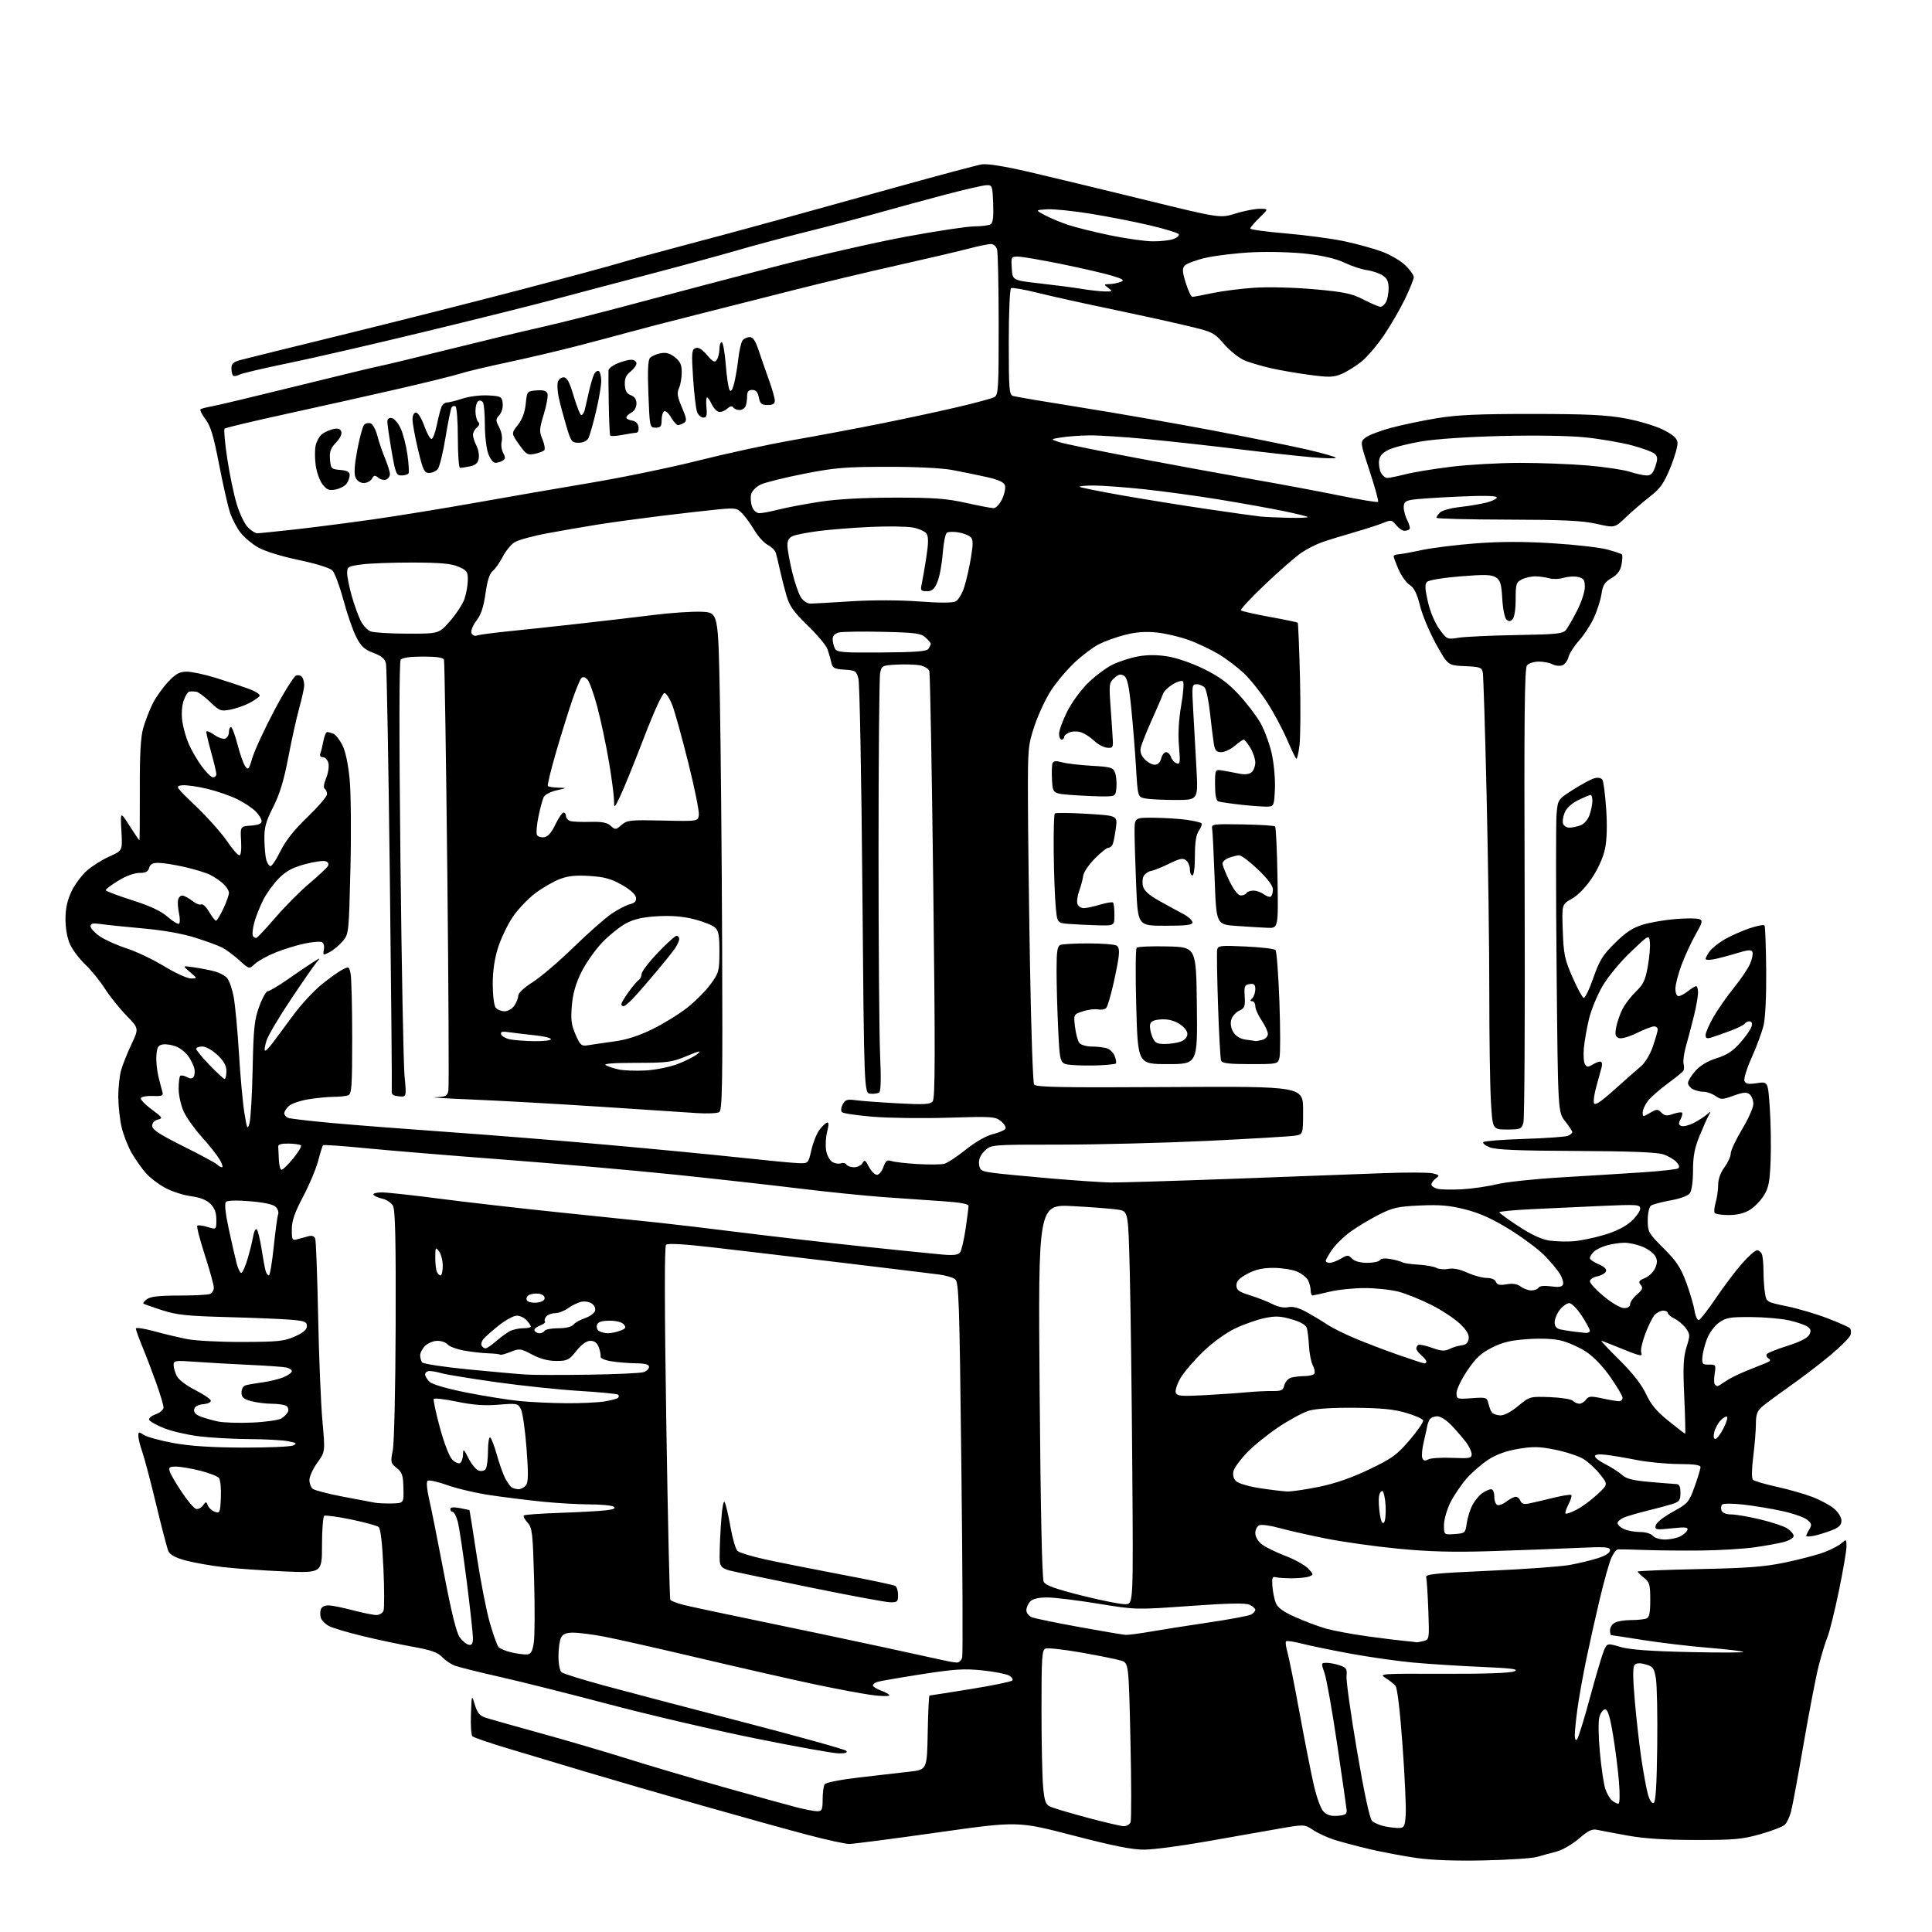 <?xml version="1.0" encoding="UTF-8" standalone="no"?>
<svg 
  version="1.1" 
  xmlns="http://www.w3.org/2000/svg" 
  xmlns:xlink="http://www.w3.org/1999/xlink" 
  xmlns:svg="http://www.w3.org/2000/svg"
  xmlns:rdf="http://www.w3.org/1999/02/22-rdf-syntax-ns#"
  xmlns:cc="http://creativecommons.org/ns#"
  xmlns:dc="http://purl.org/dc/elements/1.1/"
  viewBox="0 0 768 768"
  width="768"
  height="768"
>
<style>svg {background-color: white; }</style>"
<path stroke="none" fill="black" fill-rule="evenodd" d="M590.00,739.54C578.55,739.79 569.21,739.45 563.00,738.56C557.77,737.81 549.45,736.24 544.50,735.08C539.55,733.91 533.25,732.24 530.50,731.37C527.75,730.50 523.92,728.74 522.00,727.47C518.50,725.16 518.50,725.16 508.00,727.00C502.23,728.02 489.40,730.27 479.50,732.02C469.60,733.77 458.57,735.23 455.00,735.26C450.18,735.31 442.82,733.85 426.55,729.62C404.60,723.92 404.60,723.92 372.53,728.46C354.89,730.96 339.18,733.00 337.61,733.00C336.04,733.00 328.63,731.39 321.13,729.41C313.63,727.44 294.90,722.24 279.50,717.86C264.10,713.48 243.40,707.47 233.50,704.51C223.60,701.54 209.47,697.30 202.09,695.09C194.71,692.89 188.28,690.68 187.79,690.19C187.31,689.71 187.04,685.75 187.21,681.41C187.50,673.50 187.50,673.50 188.77,677.68C189.79,681.03 190.68,682.06 193.27,682.89C195.05,683.45 204.82,686.21 215.00,689.02C225.18,691.82 240.47,696.31 249.00,699.00C257.52,701.69 274.85,706.81 287.50,710.38C300.15,713.94 313.26,717.57 316.64,718.43C320.02,719.29 323.74,720.00 324.89,720.00C326.74,720.00 327.00,719.41 327.02,715.25C327.02,712.64 327.38,709.96 327.80,709.30C328.24,708.60 334.08,707.44 341.53,706.57C348.66,705.73 357.65,704.70 361.50,704.27C368.50,703.50 368.50,703.50 368.78,688.75C368.93,680.64 369.25,674.00 369.48,674.00C369.72,674.00 377.02,672.85 385.71,671.45C394.39,670.05 401.88,668.52 402.36,668.04C402.83,667.57 402.25,666.67 401.05,666.02C399.85,665.39 395.05,664.47 390.37,663.99C383.25,663.25 379.32,663.51 366.19,665.56C357.57,666.91 349.73,668.27 348.76,668.58C347.79,668.88 347.00,669.53 347.00,670.00C347.00,670.48 348.55,671.43 350.45,672.12C352.34,672.80 353.71,673.66 353.49,674.02C353.27,674.38 350.03,674.26 346.29,673.76C342.56,673.26 332.30,671.33 323.50,669.47C314.70,667.61 294.23,662.95 278.00,659.12C261.77,655.29 244.74,651.45 240.14,650.58C235.54,649.71 230.04,649.00 227.92,649.00C225.14,649.00 223.78,649.54 223.04,650.93C222.47,652.00 222.00,655.32 222.00,658.31C222.00,661.46 222.53,664.18 223.25,664.77C223.94,665.32 231.47,667.67 240.00,669.99C248.53,672.31 273.46,678.87 295.41,684.56C317.36,690.26 335.78,695.38 336.36,695.96C337.08,696.68 336.20,697.00 333.49,697.00C331.34,697.00 316.28,694.30 300.04,691.00C283.79,687.71 257.68,681.61 242.00,677.46C226.32,673.31 206.75,668.40 198.50,666.54C190.25,664.68 182.24,662.68 180.71,662.09C179.18,661.50 176.93,659.96 175.71,658.66C174.01,656.84 171.31,655.91 164.00,654.59C158.78,653.65 149.78,651.74 144.00,650.33C138.22,648.93 132.29,647.16 130.82,646.40C129.35,645.64 127.87,644.18 127.55,643.15C127.22,642.12 127.23,640.55 127.58,639.66C127.96,638.67 129.23,638.09 130.85,638.17C132.31,638.25 136.64,639.14 140.48,640.16C144.32,641.17 148.43,642.00 149.62,642.00C150.81,642.00 152.08,641.22 152.45,640.28C152.81,639.33 152.79,631.68 152.41,623.28C151.96,613.44 151.29,607.65 150.52,607.01C149.86,606.47 144.93,605.12 139.56,604.01C134.19,602.91 129.40,602.26 128.90,602.56C128.41,602.87 128.00,608.11 128.00,614.22C128.00,625.31 128.00,625.31 112.83,624.66C104.48,624.29 93.57,623.52 88.58,622.94C83.58,622.35 76.87,621.16 73.66,620.28C69.63,619.18 67.54,618.03 66.92,616.59C66.43,615.44 64.24,607.08 62.06,598.00C59.89,588.92 57.40,579.53 56.55,577.12C55.70,574.72 55.00,571.89 55.00,570.85C55.00,569.11 55.19,569.08 57.26,570.44C58.51,571.25 63.79,572.69 69.01,573.64C75.58,574.84 84.04,575.39 96.50,575.44C106.40,575.47 115.40,575.09 116.50,574.60C118.22,573.82 117.94,573.58 114.50,572.90C112.30,572.47 105.31,572.09 98.97,572.06C92.63,572.03 83.65,571.52 79.01,570.94C74.37,570.36 68.12,568.90 65.11,567.69C62.11,566.49 59.48,564.99 59.28,564.36C59.08,563.74 60.28,562.75 61.95,562.17C63.67,561.57 65.00,560.39 65.00,559.47C65.00,558.57 63.68,554.16 62.07,549.67C60.47,545.18 57.99,538.70 56.57,535.27C55.16,531.84 54.00,528.63 54.00,528.12C54.00,527.61 57.26,528.09 61.25,529.18C65.24,530.28 71.20,531.69 74.50,532.33C77.80,532.98 87.70,533.48 96.50,533.45C110.64,533.40 113.05,533.15 117.25,531.25C120.59,529.75 122.00,528.53 122.00,527.14C122.00,525.44 121.13,525.08 115.75,524.62C112.31,524.32 100.91,523.85 90.41,523.57C74.30,523.14 70.25,522.71 64.41,520.82C60.61,519.59 57.28,518.41 57.00,518.21C56.73,518.00 57.38,517.20 58.44,516.42C59.83,515.40 63.43,515.00 71.11,515.00C77.01,515.00 82.55,514.73 83.42,514.39C84.29,514.06 85.00,512.93 85.00,511.87C85.00,510.82 83.39,504.98 81.42,498.89C79.45,492.81 78.10,487.56 78.42,487.24C78.74,486.93 80.58,487.15 82.50,487.74C86.00,488.81 86.00,488.81 86.00,484.86C86.00,482.05 85.32,480.23 83.66,478.57C82.08,476.99 79.57,476.00 75.91,475.51C72.94,475.12 68.33,473.63 65.68,472.20C63.03,470.77 59.57,468.14 58.00,466.34C56.42,464.55 53.91,460.99 52.41,458.44C50.91,455.88 49.09,451.25 48.36,448.15C47.63,445.04 47.03,439.57 47.02,436.00C47.02,432.43 47.51,427.71 48.12,425.52C48.73,423.33 50.58,418.67 52.23,415.17C55.24,408.80 55.24,408.80 50.22,403.65C47.46,400.82 43.62,396.02 41.70,393.00C39.77,389.98 36.30,385.70 33.98,383.50C31.66,381.30 28.93,377.70 27.90,375.50C26.75,373.02 26.04,369.22 26.03,365.50C26.02,361.29 26.72,358.00 28.35,354.49C29.63,351.74 32.42,347.96 34.54,346.10C36.66,344.24 40.71,341.69 43.55,340.43C48.71,338.15 48.71,338.15 48.26,330.33C47.81,322.50 47.81,322.50 51.48,328.25C53.50,331.41 55.27,334.00 55.41,334.00C55.54,334.00 55.62,325.11 55.58,314.25C55.52,300.09 55.90,293.08 56.91,289.50C57.68,286.75 59.37,282.39 60.65,279.80C61.93,277.22 64.72,273.28 66.84,271.05C69.93,267.80 71.39,267.00 74.23,267.00C76.18,267.00 81.31,268.09 85.64,269.42C89.96,270.75 95.83,272.70 98.67,273.74C101.71,274.86 103.57,276.07 103.17,276.68C102.80,277.25 100.92,278.53 99.00,279.53C97.08,280.52 93.70,281.68 91.50,282.10C87.77,282.81 87.23,282.60 83.50,279.01C81.30,276.89 78.83,275.07 78.00,274.96C77.17,274.85 75.97,274.82 75.33,274.88C74.68,274.95 73.62,276.61 72.98,278.57C72.27,280.72 72.07,284.01 72.48,286.82C72.86,289.40 74.01,293.42 75.04,295.77C76.06,298.12 78.35,302.06 80.12,304.52C81.89,306.98 83.94,309.00 84.67,309.00C85.40,309.00 86.00,308.43 86.00,307.73C86.00,307.03 85.10,303.21 84.00,299.24C82.90,295.27 82.00,291.54 82.00,290.94C82.00,290.35 83.37,290.84 85.04,292.03C86.71,293.21 88.73,293.93 89.54,293.62C90.34,293.32 91.00,292.15 91.00,291.03C91.00,289.91 91.36,289.00 91.81,289.00C92.25,289.00 93.43,292.13 94.42,295.96C95.41,299.79 96.80,303.72 97.51,304.68C98.65,306.24 98.97,305.84 100.36,301.16C101.22,298.26 105.10,289.89 108.97,282.55C112.85,275.21 116.77,268.92 117.68,268.57C118.59,268.22 119.71,268.51 120.15,269.22C120.60,269.92 120.95,271.40 120.93,272.50C120.90,273.60 120.01,277.65 118.94,281.50C117.87,285.35 115.92,294.16 114.60,301.07C112.87,310.17 111.21,315.63 108.60,320.80C105.63,326.69 105.02,328.97 105.10,333.73C105.15,336.90 105.49,340.54 105.85,341.81C106.21,343.08 106.94,344.20 107.48,344.31C108.02,344.41 109.82,341.74 111.48,338.36C113.55,334.14 116.93,329.88 122.25,324.77C126.51,320.67 130.00,316.60 130.00,315.72C130.00,314.84 129.58,313.86 129.06,313.54C128.51,313.19 128.74,311.47 129.63,309.34C130.46,307.35 130.88,304.65 130.55,303.36C130.23,302.06 129.25,301.00 128.37,301.00C127.41,301.00 127.00,300.44 127.33,299.57C127.64,298.79 128.18,296.54 128.55,294.57C128.92,292.61 129.59,291.00 130.03,291.00C130.47,291.00 131.57,291.28 132.46,291.62C133.35,291.97 134.98,294.00 136.07,296.14C137.32,298.58 138.40,303.64 138.99,309.76C139.51,315.12 139.65,331.14 139.30,345.37C138.68,370.95 138.65,371.27 136.22,374.15C134.87,375.76 132.53,377.71 131.03,378.48C128.40,379.84 128.31,379.81 128.74,377.57C128.99,376.28 128.69,374.93 128.08,374.55C127.47,374.17 124.39,374.39 121.24,375.04C118.08,375.69 112.82,377.30 109.55,378.62C106.28,379.94 102.59,381.98 101.34,383.15C99.06,385.29 99.06,385.29 95.09,381.70C92.91,379.73 89.86,377.46 88.31,376.67C86.76,375.88 81.90,374.09 77.50,372.71C72.52,371.14 64.76,369.77 57.00,369.08C50.12,368.46 42.59,367.69 40.25,367.35C36.87,366.86 36.00,367.04 36.00,368.23C36.00,369.05 37.69,370.86 39.75,372.25C41.81,373.64 46.60,375.79 50.40,377.02C54.19,378.25 60.90,381.45 65.31,384.13C69.72,386.81 74.49,388.98 75.92,388.96C78.50,388.93 78.50,388.93 75.50,386.39C72.50,383.85 72.50,383.85 77.00,384.51C79.47,384.87 83.12,385.57 85.09,386.08C87.07,386.58 89.39,387.78 90.25,388.75C91.12,389.71 92.31,393.16 92.91,396.41C93.50,399.66 94.45,409.79 95.00,418.91C95.55,428.03 96.53,438.65 97.16,442.50C98.21,448.88 98.39,449.23 99.18,446.50C99.65,444.85 100.22,435.10 100.43,424.84C100.77,408.68 101.12,405.37 103.05,400.09C104.27,396.74 105.81,394.00 106.48,394.00C107.14,394.00 110.79,391.83 114.59,389.17C118.39,386.51 122.85,383.49 124.50,382.46C127.47,380.60 127.48,380.60 125.83,382.54C124.92,383.62 120.35,390.21 115.69,397.18C111.02,404.15 106.66,411.49 106.00,413.50C105.34,415.50 105.03,417.36 105.30,417.63C105.57,417.91 107.05,416.41 108.58,414.32C110.11,412.22 113.83,407.20 116.85,403.17C119.87,399.13 124.81,393.82 127.83,391.36C130.86,388.90 134.55,386.25 136.05,385.48C138.69,384.11 138.78,384.16 139.38,387.16C139.72,388.86 140.00,400.27 140.00,412.52C140.00,431.90 139.80,434.86 138.42,435.39C137.55,435.73 134.96,436.00 132.67,436.01C130.38,436.01 125.85,436.45 122.61,436.98C119.37,437.51 115.89,438.70 114.86,439.63C113.84,440.55 113.00,441.87 113.00,442.55C113.00,443.23 113.71,444.06 114.57,444.39C115.43,444.72 123.65,445.66 132.82,446.49C141.99,447.31 162.55,448.90 178.50,450.02C194.45,451.14 222.57,453.41 241.00,455.05C259.43,456.69 283.27,458.98 294.00,460.14C304.73,461.30 315.26,462.31 317.41,462.37C321.31,462.50 321.31,462.50 322.54,457.15C323.21,454.21 324.63,450.64 325.69,449.21C326.75,447.79 328.11,446.46 328.72,446.26C329.50,446.00 329.52,447.04 328.79,449.92C328.23,452.14 328.07,455.53 328.43,457.46C328.79,459.40 329.93,461.43 330.97,461.98C332.01,462.54 333.52,462.74 334.33,462.43C335.14,462.12 336.09,462.34 336.46,462.93C336.82,463.52 338.19,464.00 339.51,464.00C340.82,464.00 342.32,463.25 342.84,462.33C343.64,460.90 344.01,461.11 345.41,463.83C346.31,465.57 347.74,467.00 348.58,467.00C349.42,467.00 350.59,465.61 351.18,463.92C352.07,461.37 352.63,460.96 354.38,461.54C355.54,461.93 360.22,462.46 364.77,462.73C369.32,462.99 374.06,462.95 375.32,462.64C376.57,462.32 380.42,459.80 383.87,457.03C387.64,454.00 391.91,451.55 394.59,450.87C397.03,450.26 399.32,449.29 399.68,448.72C400.03,448.14 399.23,446.79 397.91,445.70C395.64,443.85 394.39,443.77 377.08,444.30C366.95,444.61 353.47,444.45 347.13,443.93C340.78,443.41 335.19,442.59 334.70,442.10C334.19,441.59 334.31,440.29 334.99,439.01C336.01,437.12 336.76,436.89 340.34,437.37C342.63,437.68 350.13,438.23 357.02,438.60C367.46,439.16 369.74,439.02 370.77,437.78C371.75,436.60 371.79,418.74 370.99,352.40C370.43,306.25 369.73,267.73 369.43,266.78C369.13,265.84 367.45,264.80 365.69,264.47C363.94,264.15 359.80,264.02 356.51,264.19C350.75,264.49 350.49,264.62 349.87,267.50C349.52,269.15 349.23,300.88 349.23,338.00C349.22,375.12 349.51,411.80 349.86,419.50C350.28,428.48 350.15,433.77 349.51,434.26C348.95,434.68 347.38,434.90 346.00,434.76C343.50,434.50 343.50,434.50 342.81,353.88C342.44,309.54 341.73,271.74 341.25,269.88C340.44,266.71 340.09,266.48 335.70,266.20C331.52,265.92 330.95,265.60 330.42,263.20C330.10,261.71 329.39,259.31 328.84,257.85C328.29,256.40 324.75,252.21 320.98,248.55C315.43,243.17 313.82,240.89 312.61,236.69C311.78,233.84 310.62,229.25 310.02,226.50C309.42,223.75 308.69,220.71 308.39,219.74C308.10,218.77 306.65,217.35 305.18,216.59C303.71,215.82 301.38,213.28 300.00,210.95C298.62,208.62 296.46,205.61 295.20,204.26C293.03,201.95 292.47,201.85 285.70,202.47C281.74,202.84 271.30,204.03 262.50,205.11C253.70,206.20 242.45,207.74 237.50,208.54C232.55,209.33 223.67,210.86 217.78,211.95C211.88,213.03 205.89,214.68 204.47,215.61C203.05,216.54 200.96,219.12 199.83,221.33C198.70,223.55 196.93,226.07 195.90,226.93C194.60,228.01 193.70,230.80 192.99,235.94C192.24,241.28 191.23,244.32 189.39,246.73C187.93,248.64 187.08,250.77 187.42,251.65C187.75,252.52 188.67,252.96 189.50,252.64C190.31,252.33 195.82,251.58 201.74,250.99C207.66,250.40 220.38,249.03 230.00,247.95C239.62,246.88 253.12,245.30 260.00,244.44C266.88,243.58 275.43,243.02 279.00,243.19C285.50,243.50 285.50,243.50 286.15,277.00C286.50,295.43 286.92,339.90 287.06,375.84C287.29,431.28 287.11,441.31 285.91,442.08C285.14,442.57 281.12,442.74 277.00,442.47C272.88,442.19 255.48,441.04 238.35,439.92C221.22,438.80 198.49,437.53 187.85,437.09C177.21,436.66 170.59,436.24 173.13,436.15C177.21,436.02 177.82,435.70 178.24,433.53C178.50,432.17 178.31,393.36 177.82,347.28C177.32,301.20 176.73,262.94 176.49,262.25C176.20,261.39 173.59,261.00 168.15,261.00C163.01,261.00 159.91,261.44 159.28,262.25C158.67,263.05 158.63,291.80 159.18,341.50C159.65,384.40 160.38,423.23 160.82,427.80C161.61,436.10 161.61,436.10 158.55,435.80C156.17,435.57 155.55,435.06 155.73,433.50C155.85,432.40 155.51,394.38 154.97,349.00C154.43,303.62 153.74,265.31 153.44,263.87C153.02,261.87 151.81,260.82 148.41,259.52C144.78,258.13 143.49,256.93 141.56,253.11C140.25,250.53 137.97,243.93 136.50,238.46C135.02,232.98 133.07,227.73 132.16,226.79C131.17,225.77 125.74,224.08 118.67,222.59C111.52,221.08 105.09,219.07 102.45,217.52C100.04,216.11 96.92,213.45 95.52,211.62C94.12,209.78 92.29,206.27 91.46,203.83C90.62,201.38 88.67,192.78 87.11,184.71C84.87,173.14 83.72,169.32 81.63,166.59C80.18,164.68 79.33,162.91 79.75,162.65C80.17,162.39 82.31,161.86 84.51,161.46C86.70,161.07 101.78,157.47 118.00,153.46C134.22,149.44 149.07,145.87 151.00,145.50C152.93,145.14 165.23,142.17 178.34,138.90C191.45,135.64 208.10,131.64 215.34,130.02C222.58,128.40 239.53,124.11 253.00,120.49C266.48,116.88 291.23,110.35 308.00,105.99C324.77,101.64 348.34,96.25 360.37,94.04C372.40,91.82 384.55,89.99 387.37,89.98C390.19,89.98 393.08,89.60 393.80,89.15C394.72,88.56 395.01,86.17 394.80,80.91C394.51,73.71 394.43,73.50 392.00,73.63C390.62,73.70 383.42,75.36 375.99,77.31C368.56,79.26 356.63,82.51 349.49,84.52C342.35,86.54 329.52,89.92 321.00,92.04C312.48,94.15 299.88,97.53 293.00,99.53C286.12,101.53 270.38,105.82 258.00,109.06C245.62,112.30 228.75,116.76 220.50,118.98C212.25,121.19 188.85,127.03 168.50,131.95C148.15,136.88 123.71,142.50 114.18,144.45C104.66,146.40 96.06,148.43 95.07,148.96C94.07,149.50 92.98,149.65 92.63,149.30C92.28,148.95 92.00,147.63 92.00,146.37C92.00,144.57 92.80,143.86 95.75,143.07C97.81,142.52 115.92,138.04 136.00,133.12C156.07,128.20 187.35,120.29 205.50,115.55C223.65,110.80 242.11,105.83 246.52,104.50C250.93,103.17 262.18,100.08 271.52,97.63C280.86,95.18 297.73,90.63 309.00,87.52C320.27,84.40 342.41,78.26 358.18,73.88C373.96,69.49 388.41,65.65 390.29,65.34C392.46,64.99 399.36,66.10 409.11,68.36C417.57,70.33 438.12,75.28 454.77,79.36C485.04,86.78 485.04,86.78 491.11,84.89C494.45,83.85 498.78,83.00 500.74,83.00C504.31,83.00 504.31,83.00 500.65,86.55C498.64,88.50 497.00,90.43 497.00,90.85C497.00,91.26 503.41,92.14 511.25,92.80C519.09,93.47 529.55,94.87 534.50,95.92C539.45,96.98 546.20,98.84 549.50,100.08C552.80,101.31 556.96,103.78 558.75,105.56C560.54,107.34 562.00,109.42 562.00,110.18C562.00,110.94 560.45,114.79 558.56,118.73C556.67,122.68 552.90,129.19 550.19,133.21C547.47,137.22 543.39,141.99 541.12,143.81C538.84,145.62 535.30,147.81 533.26,148.67C530.05,150.01 528.29,150.05 520.52,149.01C515.56,148.35 508.65,147.16 505.17,146.36C501.69,145.57 497.06,144.21 494.89,143.34C492.71,142.47 489.03,139.57 486.66,136.87C482.40,131.99 482.32,131.96 469.94,129.05C463.10,127.45 449.62,124.51 440.00,122.51C430.38,120.52 418.08,117.79 412.67,116.44C407.26,115.09 402.43,114.24 401.92,114.55C401.41,114.87 401.00,124.35 401.00,135.99C401.00,154.99 401.16,156.91 402.75,157.42C403.71,157.72 415.98,159.79 430.00,162.02C444.02,164.25 467.43,168.34 482.00,171.10C496.57,173.87 513.56,177.31 519.75,178.74C525.94,180.18 531.00,181.63 531.00,181.97C531.00,182.31 526.84,182.23 521.75,181.79C516.66,181.36 503.27,179.89 492.00,178.51C480.73,177.14 464.34,175.34 455.59,174.51C446.84,173.68 436.71,173.03 433.09,173.07C429.47,173.11 424.48,173.47 422.00,173.87C417.50,174.58 417.50,174.58 421.00,175.74C422.93,176.37 436.43,179.15 451.00,181.91C465.57,184.68 486.50,188.51 497.50,190.44C508.50,192.36 524.21,195.30 532.41,196.97C540.62,198.64 547.55,199.78 547.82,199.51C548.09,199.24 546.59,193.78 544.48,187.36C540.64,175.71 540.64,175.71 542.78,173.97C543.96,173.02 548.46,171.29 552.77,170.12C557.09,168.96 565.32,167.22 571.06,166.27C579.21,164.92 587.53,164.54 609.00,164.55C630.74,164.57 638.49,164.93 646.00,166.31C651.23,167.26 657.98,169.27 661.00,170.77C664.98,172.75 666.59,174.14 666.83,175.83C667.01,177.11 665.75,181.61 664.02,185.83C661.39,192.24 660.03,194.16 655.75,197.50C652.93,199.70 648.66,203.38 646.25,205.68C641.87,209.87 641.87,209.87 634.69,208.24C629.02,206.96 621.52,206.61 599.25,206.56C583.71,206.53 571.00,206.19 571.00,205.82C571.00,205.45 571.65,204.50 572.43,203.71C573.22,202.92 576.71,201.96 580.18,201.57C583.66,201.19 588.41,200.40 590.75,199.82C593.09,199.24 595.00,198.30 595.00,197.74C595.00,197.06 589.91,196.95 579.75,197.40C571.36,197.78 563.04,198.34 561.25,198.66C558.63,199.11 558.00,199.69 558.00,201.66C558.00,203.00 558.66,205.37 559.46,206.92C560.26,208.48 560.64,210.03 560.29,210.37C559.95,210.72 559.03,211.00 558.24,211.00C557.46,211.00 556.00,209.99 555.00,208.75C553.30,206.65 552.94,206.59 549.84,207.87C548.00,208.63 542.67,210.34 538.00,211.69C533.33,213.03 527.62,214.80 525.31,215.62C523.01,216.45 519.35,218.33 517.19,219.81C515.02,221.29 508.62,226.89 502.96,232.25C497.30,237.61 492.95,242.29 493.30,242.63C493.64,242.98 498.78,244.14 504.71,245.22C510.65,246.30 515.66,247.34 515.86,247.54C516.06,247.73 516.46,257.50 516.76,269.23C517.05,280.97 516.96,293.18 516.56,296.37C516.16,299.56 515.57,301.91 515.25,301.59C514.93,301.26 513.22,297.68 511.46,293.61C509.69,289.55 506.18,283.03 503.65,279.12C501.12,275.21 497.05,270.10 494.60,267.76C492.15,265.42 487.64,261.98 484.57,260.12C481.50,258.27 476.08,255.69 472.54,254.41C468.99,253.12 463.24,251.77 459.77,251.42C455.37,250.97 451.55,251.25 447.23,252.36C443.80,253.24 439.12,254.92 436.82,256.09C434.53,257.26 430.18,260.53 427.17,263.36C424.16,266.19 419.96,271.16 417.83,274.42C415.71,277.68 412.76,283.98 411.27,288.42C408.67,296.20 408.57,297.28 408.62,317.50C408.64,329.05 409.01,359.03 409.45,384.13C409.88,409.22 410.60,430.36 411.06,431.09C411.73,432.19 421.50,432.37 464.94,432.12C518.00,431.82 518.00,431.82 518.00,441.36C518.00,450.91 518.00,450.91 514.75,451.45C512.96,451.75 497.46,452.67 480.30,453.50C463.14,454.32 436.69,455.00 421.51,455.00C393.91,455.00 393.91,455.00 391.39,457.52C389.67,459.24 388.97,460.90 389.19,462.76C389.47,465.20 390.01,465.56 394.45,466.19C397.17,466.57 407.52,467.58 417.45,468.43C427.38,469.28 438.20,470.01 441.50,470.06C444.80,470.11 466.62,469.45 490.00,468.59C513.38,467.73 540.19,466.73 549.58,466.36C558.97,466.00 567.97,466.03 569.58,466.43C572.24,467.10 572.34,467.28 570.75,468.44C569.79,469.15 569.00,470.22 569.00,470.84C569.00,471.46 570.08,472.23 571.40,472.56C572.72,472.89 577.10,472.98 581.15,472.76C585.19,472.54 591.42,471.63 595.00,470.75C598.58,469.87 610.27,468.63 621.00,468.00C631.73,467.37 646.23,466.47 653.23,466.00C660.23,465.53 666.45,464.84 667.05,464.47C667.77,464.02 667.57,463.18 666.44,461.94C665.52,460.91 663.13,459.53 661.13,458.86C658.64,458.03 647.78,457.61 626.50,457.52C603.40,457.43 594.65,457.06 592.17,456.07C590.35,455.35 589.22,454.41 589.67,453.99C590.13,453.57 597.48,453.00 606.00,452.73C614.52,452.46 622.29,451.91 623.25,451.51C624.21,451.11 625.00,450.45 625.00,450.03C625.00,449.61 623.72,447.66 622.15,445.69C619.31,442.11 619.31,442.11 618.78,385.81C618.48,354.84 618.48,326.86 618.76,323.64C619.27,317.78 619.27,317.78 625.38,313.88C628.75,311.73 632.56,309.69 633.86,309.35C635.29,308.97 636.52,309.23 637.00,309.99C637.43,310.69 638.09,315.89 638.48,321.54C638.93,328.17 638.77,333.79 638.02,337.40C637.31,340.81 635.29,345.33 632.83,349.02C630.36,352.71 627.25,355.92 624.82,357.28C620.85,359.50 620.85,359.50 621.23,370.00C621.56,379.34 621.99,381.38 625.07,388.42C626.98,392.78 628.98,396.49 629.52,396.67C630.06,396.85 631.79,393.28 633.37,388.75C635.82,381.72 637.10,379.66 642.01,374.82C646.36,370.54 649.10,368.75 653.14,367.54C656.09,366.65 661.95,365.66 666.16,365.32C670.37,364.99 674.57,365.00 675.49,365.36C676.95,365.92 676.78,366.64 674.09,371.35C672.40,374.30 669.89,379.71 668.51,383.38C667.13,387.04 666.00,391.39 666.00,393.02C666.00,394.75 666.52,395.99 667.25,395.98C667.94,395.97 669.62,395.08 671.00,394.00C672.38,392.92 673.84,392.03 674.25,392.02C674.66,392.01 675.00,393.16 675.00,394.59C675.00,396.01 674.27,400.17 673.37,403.84C672.47,407.50 671.06,412.85 670.24,415.71C669.42,418.58 668.97,421.80 669.25,422.85C669.53,423.91 669.47,425.20 669.13,425.71C668.78,426.22 665.96,428.50 662.86,430.77C659.76,433.04 656.28,436.10 655.11,437.58C653.95,439.06 653.00,441.13 653.00,442.19C653.00,444.04 653.11,444.05 655.91,442.39C658.58,440.82 658.95,440.81 660.42,442.28C661.72,443.58 662.61,443.68 665.07,442.83C666.74,442.25 668.34,442.01 668.63,442.30C668.92,442.59 668.66,443.77 668.04,444.93C667.15,446.59 667.22,447.15 668.37,447.59C669.17,447.89 671.32,447.38 673.16,446.45C675.00,445.52 677.35,444.03 678.39,443.13C680.18,441.59 680.22,441.61 679.17,443.50C678.55,444.60 676.91,448.30 675.53,451.72C673.62,456.41 673.00,459.74 673.00,465.28C673.00,469.57 672.48,473.33 671.75,474.32C671.00,475.35 667.90,476.49 664.00,477.19C660.42,477.82 656.94,478.77 656.25,479.29C655.55,479.82 655.00,482.39 655.00,485.08C655.00,489.69 655.30,490.22 661.30,496.21C666.44,501.34 668.10,503.85 670.30,509.79C671.78,513.81 673.28,518.89 673.63,521.08C673.99,523.33 674.75,524.92 675.37,524.71C675.98,524.51 679.03,520.56 682.16,515.93C685.29,511.30 689.94,505.15 692.49,502.26C695.04,499.37 697.72,497.00 698.46,497.00C699.19,497.00 700.06,497.71 700.39,498.58C700.73,499.45 701.00,502.49 701.01,505.33C701.02,508.17 701.29,512.10 701.61,514.04C702.19,517.59 702.20,517.59 710.35,519.28C714.83,520.20 722.10,522.35 726.50,524.05C730.90,525.74 734.88,527.50 735.35,527.96C735.82,528.42 735.93,529.64 735.61,530.67C735.28,531.69 731.69,535.31 727.62,538.70C723.56,542.09 716.24,547.68 711.37,551.11C706.49,554.55 701.49,558.26 700.25,559.35C698.53,560.88 698.00,562.44 698.00,565.95C698.00,568.48 697.53,574.32 696.95,578.93C696.31,584.03 696.26,587.66 696.82,588.22C697.33,588.73 701.51,589.97 706.12,590.98C710.73,591.99 717.09,593.80 720.27,594.99C723.44,596.18 727.37,598.29 729.02,599.67C730.74,601.12 732.00,603.15 732.00,604.48C732.00,606.21 731.07,607.15 728.25,608.27C726.19,609.09 723.04,610.07 721.25,610.46C719.46,610.84 718.00,610.89 718.00,610.57C718.00,610.24 718.56,609.05 719.25,607.92C720.32,606.16 720.19,605.62 718.34,604.10C717.16,603.13 712.64,601.56 708.30,600.63C703.97,599.69 697.06,598.55 692.96,598.09C688.86,597.63 685.10,597.62 684.62,598.06C684.13,598.50 684.01,599.57 684.34,600.43C684.71,601.41 686.17,602.00 688.22,602.01C690.02,602.01 695.22,602.91 699.77,604.00C704.32,605.09 709.15,606.71 710.52,607.60C711.88,608.50 713.00,609.84 713.00,610.58C713.00,611.32 711.30,612.38 709.22,612.94C707.14,613.50 701.85,614.46 697.47,615.08C693.09,615.70 683.65,616.27 676.50,616.35C669.35,616.43 659.23,616.34 654.00,616.15C648.77,615.96 643.91,615.85 643.20,615.90C642.48,615.96 641.23,617.61 640.41,619.57C639.59,621.53 637.61,628.62 636.01,635.32C634.41,642.02 631.97,652.90 630.60,659.50C629.23,666.10 627.63,675.02 627.05,679.32C626.47,683.62 626.00,688.33 626.00,689.77C626.00,691.36 626.35,692.03 626.90,691.45C627.39,690.93 629.68,683.52 631.99,675.00C634.30,666.48 636.78,658.07 637.51,656.32C638.84,653.14 638.84,653.14 644.17,654.69C647.96,655.78 655.87,656.37 671.50,656.72C683.60,656.99 693.26,656.96 692.97,656.66C692.68,656.35 686.38,655.61 678.97,655.00C671.56,654.40 659.98,653.02 653.23,651.95C646.48,650.88 640.74,650.00 640.48,650.00C640.22,650.00 640.00,649.12 640.00,648.04C640.00,646.95 640.87,645.60 641.93,645.04C643.00,644.47 645.89,644.00 648.35,644.00C650.82,644.00 653.55,643.73 654.42,643.39C655.65,642.92 656.00,641.26 656.00,635.97C656.00,629.88 655.73,628.93 653.50,627.18C652.12,626.10 651.00,624.99 651.00,624.73C651.00,624.46 661.91,624.02 675.25,623.74C694.88,623.34 701.48,622.83 709.87,621.07C715.58,619.88 722.49,618.04 725.24,617.00C727.98,615.96 731.07,614.34 732.11,613.40C733.92,611.76 734.00,611.82 734.00,614.80C734.00,616.51 732.62,624.54 730.94,632.64C729.25,640.74 727.22,648.94 726.41,650.86C725.61,652.79 724.06,657.85 722.97,662.11C721.88,666.38 719.18,680.35 716.97,693.17C714.76,705.99 712.50,718.15 711.95,720.19C711.40,722.24 710.31,724.55 709.53,725.33C708.74,726.11 704.37,727.81 699.80,729.10C692.50,731.16 689.38,731.44 674.00,731.42C661.89,731.40 653.57,730.86 647.00,729.67C641.77,728.72 636.33,727.70 634.91,727.39C632.87,726.95 631.32,727.69 627.64,730.88C625.05,733.12 621.06,735.43 618.73,736.03C616.40,736.63 612.92,737.59 611.00,738.15C609.08,738.71 599.62,739.33 590.00,739.54zM556.50,726.65C558.19,726.52 558.55,725.67 558.81,721.13C558.97,718.18 558.40,705.83 557.52,693.69C556.54,680.09 555.47,671.06 554.72,670.15C554.05,669.34 552.24,667.91 550.70,666.97C548.01,665.33 548.96,665.26 573.70,665.36C590.24,665.42 600.39,665.07 601.98,664.37C603.95,663.51 601.22,663.15 588.48,662.60C579.69,662.22 567.55,661.44 561.50,660.87C555.45,660.31 544.42,658.73 537.00,657.38C529.58,656.02 520.86,654.23 517.64,653.40C514.42,652.57 511.53,652.14 511.23,652.44C510.92,652.74 511.17,654.68 511.77,656.75C512.37,658.81 514.51,669.50 516.53,680.50C518.54,691.50 521.10,704.49 522.21,709.37C523.41,714.62 525.02,719.02 526.17,720.17C527.55,721.55 529.19,722.02 531.81,721.81C534.81,721.56 535.46,721.13 535.31,719.50C535.21,718.40 533.51,706.62 531.54,693.32C529.57,680.01 527.31,667.30 526.52,665.07C525.11,661.07 525.13,661.00 527.40,661.00C528.66,661.00 531.03,661.46 532.65,662.03C535.20,662.92 535.55,663.48 535.26,666.28C535.08,668.05 536.95,681.39 539.42,695.92C542.27,712.67 544.46,722.89 545.39,723.82C546.20,724.63 548.58,725.63 550.68,726.05C552.78,726.46 555.40,726.74 556.50,726.65zM446.64,725.93C447.82,725.97 449.07,725.26 449.42,724.35C449.77,723.44 449.75,708.82 449.37,691.87C448.68,661.05 448.68,661.05 445.59,660.10C443.89,659.58 436.81,658.15 429.87,656.92C422.92,655.70 416.50,654.98 415.62,655.32C414.19,655.86 414.00,658.74 414.01,679.72C414.01,692.80 414.30,706.58 414.66,710.34C415.20,716.09 415.66,717.34 417.52,718.19C418.73,718.74 425.30,720.70 432.11,722.53C438.93,724.36 445.46,725.89 446.64,725.93zM643.32,717.00C643.89,717.00 643.98,713.53 643.56,708.25C643.17,703.44 642.10,695.00 641.18,689.50C639.97,682.28 639.10,679.50 638.07,679.50C637.29,679.50 636.26,680.85 635.79,682.50C635.30,684.23 635.38,690.21 635.98,696.62C636.55,702.74 637.52,709.26 638.13,711.12C638.75,712.98 639.96,715.06 640.82,715.75C641.68,716.44 642.80,717.00 643.32,717.00zM657.31,716.73C658.17,716.44 658.57,710.25 658.77,694.14C658.92,681.94 658.68,669.84 658.25,667.26C657.55,663.07 657.11,662.46 654.19,661.63C651.96,660.99 650.56,661.04 649.82,661.78C649.02,662.58 649.03,666.53 649.87,676.19C650.50,683.51 651.69,693.94 652.50,699.37C653.32,704.80 654.46,711.01 655.05,713.18C655.67,715.47 656.61,716.96 657.31,716.73zM380.23,660.88C381.26,660.95 382.18,660.08 382.49,658.75C382.78,657.51 382.63,623.47 382.16,583.10C381.39,516.23 381.16,509.59 379.64,508.48C378.72,507.80 375.83,506.97 373.23,506.63C370.63,506.29 353.43,504.19 335.00,501.98C316.57,499.76 293.46,497.02 283.64,495.89C271.71,494.51 265.44,494.16 264.77,494.83C264.11,495.49 264.14,518.98 264.86,565.47C265.46,603.78 266.18,635.49 266.46,635.94C266.74,636.39 269.11,637.30 271.73,637.97C274.35,638.63 288.20,641.59 302.50,644.53C316.80,647.47 338.85,652.12 351.50,654.86C364.15,657.60 375.40,660.05 376.50,660.31C377.60,660.56 379.28,660.82 380.23,660.88zM209.50,657.66C211.06,657.54 211.65,656.52 212.19,653.00C212.58,650.52 212.63,639.27 212.32,628.00C211.79,609.20 211.58,607.31 209.70,605.25C208.58,604.02 207.92,602.75 208.24,602.42C208.56,602.10 215.05,601.63 222.66,601.38C230.27,601.12 238.49,600.67 240.92,600.37C244.05,599.99 244.92,599.57 243.92,598.93C243.14,598.43 238.84,598.02 234.36,598.02C229.88,598.01 221.55,597.53 215.86,596.96C210.16,596.39 200.85,595.24 195.16,594.40C189.47,593.57 181.66,591.75 177.80,590.36C173.93,588.97 170.39,588.21 169.93,588.67C169.46,589.14 169.72,592.22 170.50,595.51C171.28,598.80 173.93,612.03 176.38,624.91C179.47,641.11 181.44,649.11 182.78,650.91C183.84,652.33 185.45,653.65 186.36,653.82C187.59,654.07 188.00,653.39 188.00,651.10C188.00,649.43 186.87,639.20 185.50,628.37C184.12,617.55 182.53,606.96 181.96,604.84C181.39,602.73 180.49,601.00 179.96,601.00C179.43,601.00 179.00,600.50 179.00,599.89C179.00,599.15 180.25,599.01 182.75,599.48C184.81,599.86 186.56,600.25 186.64,600.34C186.71,600.43 188.01,608.60 189.51,618.50C191.02,628.40 193.34,640.31 194.68,644.97C196.02,649.63 197.58,654.00 198.15,654.68C198.71,655.36 201.05,656.35 203.34,656.87C205.63,657.39 208.40,657.75 209.50,657.66zM563.00,652.82C563.27,652.90 564.56,652.69 565.85,652.34C568.18,651.72 568.20,651.61 567.78,640.11C567.54,633.72 567.16,627.83 566.93,627.02C566.56,625.76 570.31,625.37 592.00,624.40C606.02,623.78 620.42,622.74 624.00,622.09C627.58,621.44 632.64,620.22 635.25,619.37C638.23,618.41 640.00,617.26 640.00,616.28C640.00,614.91 638.32,614.79 626.25,615.35C618.69,615.70 603.50,616.27 592.50,616.61C577.64,617.08 568.21,616.82 555.79,615.63C546.60,614.74 533.55,612.91 526.79,611.54C520.03,610.18 511.76,608.30 508.41,607.37C505.06,606.43 501.58,605.95 500.66,606.30C499.74,606.65 499.00,608.03 499.00,609.40C499.00,610.84 500.05,612.68 501.55,613.86C502.95,614.96 507.16,617.03 510.90,618.46C514.65,619.89 518.74,622.16 520.01,623.51C522.20,625.84 522.22,625.98 520.40,626.68C519.36,627.08 516.25,627.40 513.50,627.40C510.75,627.39 507.82,627.19 507.00,626.95C505.81,626.59 505.56,627.33 505.80,630.50C505.96,632.70 506.56,635.69 507.13,637.15C507.88,639.08 510.01,640.63 514.93,642.83C518.65,644.49 524.12,646.55 527.10,647.39C530.07,648.23 537.45,649.61 543.50,650.45C549.55,651.28 556.30,652.12 558.50,652.31C560.70,652.51 562.73,652.73 563.00,652.82zM447.42,649.88C448.48,649.95 452.98,649.36 457.42,648.59C461.86,647.81 472.25,646.18 480.50,644.96C488.75,643.74 496.29,642.33 497.25,641.84C498.21,641.34 499.00,640.49 499.00,639.94C499.00,639.40 497.96,638.49 496.70,637.91C495.06,637.16 488.23,637.30 472.95,638.40C451.50,639.93 451.50,639.93 436.50,637.48C428.25,636.13 419.17,635.02 416.32,635.02C412.93,635.01 410.60,635.54 409.57,636.57C408.71,637.44 408.00,639.02 408.00,640.10C408.00,641.21 408.98,642.42 410.28,642.92C411.54,643.39 419.97,645.13 429.03,646.77C438.09,648.41 446.36,649.81 447.42,649.88zM447.50,637.70C450.50,637.50 450.50,637.50 450.10,583.50C449.89,553.80 449.44,518.71 449.10,505.52C448.50,481.53 448.50,481.53 444.50,480.86C442.30,480.50 434.24,479.87 426.59,479.46C412.68,478.73 412.68,478.73 413.27,552.80C413.65,600.47 414.23,627.55 414.89,628.79C415.66,630.23 419.51,631.61 430.21,634.31C438.07,636.28 445.85,637.81 447.50,637.70zM353.75,636.92C351.96,636.88 337.68,634.22 322.00,631.02C306.32,627.82 291.93,624.79 290.00,624.29C287.38,623.61 286.41,622.77 286.15,620.94C285.95,619.60 286.11,613.36 286.51,607.07C286.96,599.79 287.53,596.20 288.08,597.18C288.56,598.03 289.59,602.44 290.38,606.98C291.17,611.53 292.42,615.81 293.16,616.51C293.90,617.21 299.00,618.76 304.50,619.95C310.00,621.15 323.56,623.84 334.64,625.94C345.72,628.03 355.28,630.05 355.89,630.43C356.50,630.81 357.00,632.44 357.00,634.06C357.00,636.73 356.70,636.99 353.75,636.92zM661.87,611.99C663.87,611.98 666.59,611.41 667.92,610.74C669.25,610.06 670.54,608.90 670.78,608.16C671.14,607.08 669.92,606.96 664.52,607.54C658.30,608.20 657.83,608.12 658.16,606.38C658.37,605.31 661.23,603.03 664.90,601.01C670.99,597.65 671.37,597.22 673.62,591.00C674.91,587.42 675.97,583.94 675.98,583.25C676.00,582.35 673.57,581.99 667.25,581.97C662.44,581.95 654.90,581.22 650.50,580.35C646.10,579.48 640.59,578.55 638.25,578.29C635.57,577.98 634.00,578.20 634.00,578.88C634.00,579.47 635.91,580.92 638.25,582.09C640.59,583.27 643.51,585.15 644.74,586.27C646.45,587.84 649.02,588.50 655.74,589.09C660.56,589.51 665.29,589.89 666.25,589.93C667.56,589.98 668.00,590.86 668.00,593.42C668.00,596.41 667.58,596.98 664.75,597.87C662.96,598.44 658.58,599.62 655.00,600.49C651.42,601.36 647.26,602.57 645.75,603.16C644.24,603.76 643.00,604.79 643.00,605.46C643.00,606.13 644.15,607.20 645.55,607.84C646.95,608.48 649.82,609.00 651.92,609.00C654.11,609.00 656.29,609.64 657.00,610.50C657.69,611.34 659.85,611.99 661.87,611.99zM578.25,609.81C582.38,609.51 582.52,609.39 583.06,605.50C583.37,603.30 584.38,600.06 585.31,598.31C586.23,596.56 587.99,594.42 589.22,593.56C590.44,592.70 592.02,592.00 592.72,592.00C593.47,592.00 594.00,593.22 594.00,594.92C594.00,596.52 594.56,598.03 595.25,598.27C595.94,598.51 597.57,597.87 598.88,596.85C600.20,595.83 601.84,595.00 602.53,595.00C603.22,595.00 604.06,595.73 604.40,596.61C604.85,597.76 605.81,598.07 607.76,597.67C609.27,597.37 613.56,596.37 617.30,595.45C621.04,594.52 624.34,594.00 624.62,594.29C624.91,594.58 624.41,596.25 623.50,598.00C622.59,599.75 622.07,601.40 622.33,601.66C622.59,601.92 624.54,601.25 626.65,600.16C628.77,599.08 632.47,596.37 634.87,594.14C639.24,590.09 639.24,590.09 636.08,586.10C634.34,583.91 631.38,581.16 629.50,580.00C627.62,578.84 622.62,577.18 618.40,576.32C612.02,575.02 609.51,574.95 603.62,575.93C598.88,576.71 594.94,578.11 591.75,580.16C589.12,581.85 585.20,585.24 583.03,587.70C580.86,590.17 577.94,594.48 576.54,597.29C575.14,600.11 574.00,604.12 574.00,606.25C574.00,610.11 574.00,610.11 578.25,609.81zM550.13,605.27C550.67,604.73 550.97,601.75 550.80,598.63C550.64,595.52 550.05,592.87 549.50,592.74C548.95,592.61 548.35,593.58 548.16,594.91C547.97,596.23 548.12,599.32 548.49,601.78C548.92,604.68 549.50,605.90 550.13,605.27zM87.80,595.28C87.96,591.68 87.62,588.25 87.02,587.52C86.43,586.81 83.05,585.50 79.52,584.61C75.98,583.73 71.69,583.00 69.98,583.00C67.33,583.00 66.96,583.30 67.49,584.98C67.84,586.06 69.95,589.70 72.20,593.06C74.44,596.42 76.96,599.43 77.78,599.75C78.62,600.07 79.88,599.52 80.62,598.51C81.87,596.80 81.98,596.80 82.61,598.43C82.98,599.39 84.23,600.52 85.39,600.95C87.38,601.69 87.52,601.38 87.80,595.28zM156.00,597.64C160.50,597.50 160.50,597.50 160.37,591.55C160.26,586.46 159.87,585.31 157.69,583.55C155.28,581.61 155.20,581.23 156.14,576.50C156.70,573.69 157.20,551.76 157.28,526.50C157.39,492.99 157.12,480.95 156.22,479.33C155.56,478.14 153.67,476.87 152.02,476.50C150.37,476.14 148.77,475.43 148.45,474.92C148.14,474.42 149.64,474.00 151.78,474.00C153.92,474.00 164.19,475.12 174.59,476.48C184.99,477.84 206.55,480.31 222.50,481.96C238.45,483.61 256.00,485.43 261.50,486.00C267.00,486.57 282.07,488.36 295.00,489.98C307.93,491.60 329.75,494.10 343.50,495.55C357.25,496.99 371.21,498.41 374.53,498.70C378.96,499.10 380.84,498.88 381.62,497.87C382.20,497.12 383.20,492.90 383.84,488.50C384.49,484.10 385.01,479.98 385.01,479.34C385.00,478.59 381.59,477.96 375.25,477.54C369.89,477.19 359.20,476.44 351.50,475.89C343.80,475.33 328.73,473.80 318.00,472.48C307.27,471.16 285.41,468.72 269.41,467.05C253.42,465.37 222.59,462.66 200.91,461.01C179.24,459.37 154.16,457.30 145.19,456.41C136.21,455.52 128.67,455.00 128.42,455.25C128.17,455.49 127.30,458.28 126.48,461.43C125.66,464.58 122.96,470.99 120.49,475.68C117.09,482.13 116.00,485.29 116.00,488.71C116.00,492.92 116.16,493.19 118.25,492.61C119.49,492.27 121.45,491.73 122.61,491.42C123.97,491.06 124.93,491.39 125.30,492.33C125.61,493.15 126.13,507.02 126.46,523.16C126.78,539.30 127.55,558.03 128.16,564.79C129.28,577.08 129.28,577.08 126.14,581.45C124.41,583.86 123.00,586.94 123.00,588.29C123.00,589.65 123.57,591.23 124.27,591.81C124.97,592.39 130.26,593.78 136.02,594.89C141.79,596.00 147.62,597.11 149.00,597.34C150.38,597.58 153.53,597.71 156.00,597.64zM511.64,592.88C513.37,592.95 519.09,592.11 524.36,591.03C530.79,589.71 537.33,587.43 544.29,584.10C553.43,579.73 555.31,578.36 560.36,572.44C563.51,568.76 565.91,565.24 565.71,564.62C565.50,564.01 562.45,562.65 558.92,561.62C554.11,560.20 549.00,559.70 538.50,559.62C529.68,559.54 522.95,559.97 520.29,560.78C517.98,561.48 512.58,564.39 508.29,567.25C504.01,570.11 498.35,574.68 495.72,577.41C493.10,580.14 490.67,583.45 490.34,584.77C489.96,586.30 490.32,587.75 491.34,588.77C492.23,589.66 496.35,590.89 500.72,591.56C505.00,592.22 509.91,592.81 511.64,592.88zM206.13,591.98C207.02,591.99 208.33,591.31 209.03,590.47C210.03,589.26 210.09,586.12 209.30,575.68C208.75,568.40 207.74,561.38 207.05,560.10C205.86,557.87 205.45,557.79 198.15,558.39C192.57,558.84 188.12,558.52 181.70,557.19C176.85,556.19 172.68,555.70 172.43,556.11C172.18,556.52 173.28,561.66 174.87,567.54C176.57,573.76 178.62,579.06 179.79,580.23C180.89,581.34 182.29,581.94 182.90,581.56C183.50,581.19 184.03,579.67 184.06,578.19C184.12,575.72 184.30,575.85 186.26,579.74C187.43,582.08 189.26,584.26 190.32,584.60C191.45,584.96 192.61,584.65 193.11,583.86C193.58,583.11 193.98,579.89 193.98,576.69C193.99,573.50 194.39,571.12 194.86,571.41C195.33,571.71 196.51,574.77 197.47,578.22C198.44,581.68 199.91,585.85 200.75,587.50C201.59,589.15 202.78,590.83 203.39,591.23C204.00,591.64 205.23,591.98 206.13,591.98zM567.74,580.14C568.72,579.61 573.00,579.34 577.26,579.52C584.16,579.81 585.00,579.66 585.00,578.06C585.00,577.08 584.03,574.97 582.83,573.38C581.64,571.80 579.08,568.81 577.13,566.75C575.09,564.59 572.65,563.00 571.36,563.00C570.13,563.00 568.77,563.56 568.34,564.25C567.91,564.94 567.46,566.12 567.35,566.87C567.23,567.62 566.61,570.44 565.97,573.13C565.32,575.82 565.06,578.71 565.38,579.55C565.81,580.68 566.44,580.83 567.74,580.14zM681.87,572.00C682.47,572.00 683.90,570.16 685.05,567.90C686.20,565.65 686.87,563.54 686.54,563.21C686.21,562.88 685.09,563.49 684.04,564.56C682.99,565.62 681.82,567.74 681.45,569.25C681.03,570.98 681.19,572.00 681.87,572.00zM669.85,569.93C670.04,569.97 669.89,563.36 669.52,555.25C668.98,543.27 669.15,539.56 670.42,535.50C671.88,530.82 671.86,530.34 670.15,528.00C669.14,526.62 667.12,524.91 665.66,524.20C664.20,523.48 663.00,522.47 663.00,521.95C663.00,521.43 662.17,521.00 661.15,521.00C660.14,521.00 658.60,521.79 657.73,522.75C656.86,523.71 655.18,527.11 653.99,530.30C652.80,533.48 652.08,536.78 652.40,537.61C652.86,538.80 652.50,538.98 650.74,538.44C649.51,538.07 645.93,536.69 642.78,535.38C639.63,534.07 636.84,533.00 636.56,533.00C636.29,533.00 639.58,536.49 643.87,540.75C649.04,545.87 652.58,550.41 654.32,554.14C656.27,558.32 658.57,561.08 663.23,564.82C666.68,567.60 669.66,569.90 669.85,569.93zM100.19,565.50C105.57,565.27 110.79,564.52 111.92,563.82C113.04,563.12 114.21,561.89 114.51,561.10C114.82,560.31 114.49,559.29 113.78,558.85C113.08,558.40 110.47,558.02 108.00,558.01C105.53,558.00 101.81,557.52 99.75,556.95C96.76,556.12 96.00,555.43 96.00,553.52C96.00,552.10 96.71,550.94 97.75,550.65C98.71,550.39 101.75,549.86 104.50,549.49C107.25,549.12 110.96,548.20 112.75,547.46C114.54,546.71 116.00,545.64 116.00,545.07C116.00,544.50 114.99,543.83 113.75,543.58C112.51,543.33 105.88,542.87 99.00,542.55C92.12,542.23 82.56,541.69 77.75,541.34C69.61,540.76 69.00,540.84 69.01,542.61C69.02,543.65 69.59,545.62 70.29,547.00C71.00,548.42 74.10,550.80 77.47,552.50C80.73,554.15 83.56,556.03 83.76,556.68C83.98,557.39 82.79,557.99 80.82,558.18C78.63,558.39 77.40,559.09 77.19,560.25C76.97,561.40 77.81,562.36 79.68,563.08C81.23,563.68 84.30,564.56 86.50,565.04C88.70,565.52 94.86,565.73 100.19,565.50zM596.32,562.64C597.87,562.72 600.55,561.34 603.45,558.94C608.08,555.12 608.13,555.10 616.08,555.38C620.47,555.54 624.59,556.19 625.23,556.83C625.87,557.47 627.05,558.00 627.84,558.00C628.63,558.00 629.81,557.27 630.46,556.38C631.49,554.98 632.37,554.91 636.87,555.88C639.75,556.50 642.75,557.00 643.55,557.00C644.35,557.00 645.00,556.40 645.00,555.66C645.00,554.92 642.79,551.16 640.09,547.32C637.02,542.95 633.35,539.16 630.34,537.23C627.68,535.53 623.32,533.59 620.66,532.93C617.59,532.16 612.64,531.94 607.16,532.33C600.48,532.80 597.24,533.58 593.00,535.73C588.69,537.93 586.58,539.89 583.25,544.85C580.91,548.33 579.00,552.32 579.00,553.71C579.00,556.19 579.13,556.23 585.03,555.80C590.82,555.39 591.08,555.47 591.67,557.93C592.00,559.35 592.63,560.95 593.05,561.50C593.48,562.05 594.95,562.56 596.32,562.64zM225.00,557.80C230.78,557.85 237.64,557.53 240.26,557.10C242.88,556.67 245.31,556.02 245.68,555.66C246.04,555.30 246.07,554.73 245.74,554.41C245.42,554.08 238.48,553.41 230.33,552.91C222.17,552.41 207.28,550.84 197.24,549.43C187.20,548.01 177.53,546.44 175.75,545.93C173.97,545.42 171.72,545.00 170.76,545.00C169.79,545.00 169.00,545.61 169.00,546.35C169.00,547.08 169.84,548.45 170.86,549.37C171.96,550.37 178.02,552.10 185.61,553.60C192.70,554.99 202.10,556.49 206.50,556.93C210.90,557.37 219.22,557.76 225.00,557.80zM478.75,554.61C484.66,554.29 492.20,553.78 495.50,553.46C498.80,553.15 503.40,552.92 505.73,552.95C509.39,553.01 510.04,552.69 510.56,550.60C510.90,549.28 512.14,547.93 513.33,547.61C514.53,547.29 516.94,547.02 518.69,547.01C520.45,547.01 522.15,546.56 522.49,546.02C522.82,545.48 522.54,544.02 521.87,542.77C521.20,541.52 520.52,538.08 520.35,535.13C520.19,532.18 519.79,528.92 519.47,527.89C519.08,526.68 516.96,525.46 513.44,524.44C509.01,523.15 507.01,523.06 502.69,523.96C499.76,524.57 494.55,526.40 491.10,528.03C487.37,529.79 482.20,533.52 478.32,537.25C474.73,540.69 470.67,545.42 469.30,547.76C467.92,550.11 467.07,552.74 467.40,553.60C467.92,554.96 469.54,555.10 478.75,554.61zM682.76,551.00C683.00,551.00 684.39,550.16 685.85,549.12C687.31,548.09 690.98,546.25 694.00,545.03C697.02,543.81 700.60,542.37 701.95,541.84C703.77,541.11 704.06,540.65 703.07,540.04C702.34,539.59 702.00,538.81 702.31,538.31C702.62,537.80 706.31,536.31 710.51,535.00C715.38,533.47 718.52,531.89 719.20,530.63C720.03,529.08 719.88,528.38 718.50,527.37C717.53,526.67 714.21,525.53 711.12,524.85C708.03,524.16 701.23,523.58 696.00,523.55C687.68,523.51 686.10,523.78 683.33,525.76C681.53,527.04 679.46,529.87 678.54,532.26C677.66,534.59 676.84,537.85 676.72,539.50C676.52,542.19 676.79,542.50 679.35,542.45C682.06,542.41 682.16,542.57 681.61,546.05C681.29,548.05 681.32,549.99 681.68,550.35C682.04,550.71 682.53,551.00 682.76,551.00zM234.00,546.46C244.72,546.30 254.51,545.86 255.75,545.47C256.99,545.08 258.00,544.14 258.00,543.38C258.00,542.39 256.52,541.98 252.75,541.93C249.86,541.89 245.47,541.53 243.00,541.13C240.39,540.71 238.60,539.92 238.74,539.24C238.87,538.60 238.54,536.93 238.01,535.53C237.36,533.81 236.30,533.00 234.69,533.00C233.14,533.00 231.23,534.37 229.12,537.00C226.17,540.67 225.50,541.00 221.10,541.00C217.87,541.00 214.73,540.16 211.50,538.45C206.94,536.03 206.52,535.97 202.97,537.40C200.91,538.22 199.05,538.72 198.83,538.50C198.62,538.28 196.43,538.04 193.97,537.96C191.51,537.87 187.17,537.37 184.33,536.85C181.48,536.32 178.61,535.24 177.95,534.45C177.29,533.65 175.46,533.00 173.88,533.00C172.29,533.00 170.10,533.90 169.00,535.00C167.90,536.10 167.01,537.79 167.02,538.75C167.02,539.71 167.36,540.98 167.77,541.56C168.17,542.15 176.38,543.40 186.00,544.34C195.62,545.28 205.97,546.21 209.00,546.40C212.03,546.60 223.28,546.62 234.00,546.46zM566.25,541.98C566.66,541.99 567.00,541.65 567.00,541.22C567.00,540.79 566.10,539.67 565.00,538.73C563.90,537.79 563.00,536.59 563.00,536.07C563.00,535.55 563.37,534.89 563.81,534.62C564.26,534.34 566.70,534.86 569.23,535.77C572.91,537.09 574.31,537.19 576.17,536.25C577.45,535.61 579.62,534.95 581.00,534.79C582.75,534.59 583.60,533.80 583.83,532.17C584.06,530.52 583.04,528.78 580.30,526.17C578.17,524.15 573.08,520.79 568.97,518.71C564.86,516.64 559.02,514.28 556.00,513.48C552.98,512.68 546.90,512.03 542.50,512.03C538.10,512.03 531.80,512.68 528.50,513.48C525.20,514.28 522.16,514.94 521.75,514.96C521.34,514.98 521.00,514.07 521.00,512.93C521.00,511.80 520.51,509.96 519.92,508.85C519.33,507.74 517.31,506.19 515.45,505.42C513.59,504.64 509.42,504.00 506.19,504.00C501.96,504.00 499.08,504.65 495.91,506.33C492.67,508.04 491.50,509.26 491.50,510.94C491.50,512.83 492.44,513.52 497.00,514.94C500.02,515.89 504.02,517.45 505.89,518.43C507.97,519.51 510.36,519.98 512.08,519.63C514.03,519.24 516.34,519.88 519.69,521.75C522.34,523.22 525.96,525.41 527.76,526.62C529.55,527.83 534.50,530.28 538.76,532.07C543.01,533.86 550.77,536.82 556.00,538.64C561.23,540.47 565.84,541.97 566.25,541.98zM193.02,536.00C193.52,536.00 195.41,534.72 197.22,533.15C199.02,531.58 201.48,529.78 202.68,529.15C203.89,528.52 206.25,528.00 207.93,528.00C209.62,528.00 211.00,527.70 211.00,527.33C211.00,526.96 210.26,525.83 209.35,524.83C208.43,523.82 206.68,523.00 205.43,523.00C204.19,523.00 201.00,524.73 198.34,526.83C195.68,528.94 192.90,531.40 192.16,532.29C191.43,533.18 191.12,534.38 191.47,534.96C191.83,535.53 192.53,536.00 193.02,536.00zM214.50,530.00C215.26,530.00 216.16,529.55 216.50,529.00C216.84,528.45 219.29,528.00 221.94,528.00C224.92,528.00 227.21,527.45 227.96,526.55C228.62,525.75 230.66,524.61 232.49,524.00C234.32,523.40 236.11,522.15 236.47,521.23C236.86,520.19 236.42,519.05 235.30,518.23C234.28,517.48 232.41,517.17 231.00,517.50C229.62,517.83 227.28,518.97 225.79,520.05C224.30,521.12 221.99,522.00 220.66,522.00C219.33,522.00 217.74,522.60 217.13,523.34C216.52,524.08 216.30,524.97 216.65,525.31C216.99,525.66 216.06,526.41 214.58,526.97C213.09,527.53 212.16,528.45 212.50,529.00C212.84,529.55 213.74,530.00 214.50,530.00zM241.68,529.98C242.89,529.99 245.07,529.54 246.54,528.98C248.76,528.14 249.01,527.71 247.99,526.48C247.24,525.58 245.02,525.00 242.35,525.00C239.23,525.00 237.76,525.47 237.32,526.60C236.99,527.48 237.34,528.60 238.10,529.09C238.87,529.57 240.48,529.98 241.68,529.98zM630.25,529.85C631.21,529.93 632.00,529.54 632.00,528.99C632.00,528.43 630.54,525.74 628.75,523.01C626.96,520.27 624.75,518.03 623.82,518.02C622.90,518.01 621.21,519.19 620.07,520.63C618.93,522.08 618.00,524.33 618.00,525.62C618.00,527.24 618.70,528.12 620.25,528.46C621.49,528.73 623.85,529.12 625.50,529.33C627.15,529.53 629.29,529.77 630.25,529.85zM645.61,520.00C647.10,520.00 648.00,519.42 648.00,518.45C648.00,517.60 649.22,515.85 650.72,514.57C652.95,512.64 653.22,511.96 652.20,510.74C651.17,509.50 651.46,509.05 653.90,508.04C655.51,507.37 657.35,505.57 657.99,504.02C658.90,501.83 658.87,500.76 657.85,499.13C657.13,497.97 654.83,496.35 652.75,495.52C650.67,494.68 647.51,494.00 645.73,494.01C643.95,494.01 640.83,494.48 638.78,495.04C636.74,495.61 634.38,496.77 633.53,497.61C632.69,498.45 632.00,499.58 632.00,500.12C632.00,500.66 633.56,501.75 635.47,502.55C637.70,503.48 638.75,504.49 638.40,505.39C638.11,506.15 636.55,507.04 634.94,507.36C633.32,507.69 632.00,508.58 632.00,509.35C632.00,510.12 634.53,512.84 637.61,515.38C640.82,518.01 644.26,520.00 645.61,520.00zM213.34,517.81C215.35,517.61 216.50,516.95 216.50,516.00C216.50,515.14 215.44,514.39 214.00,514.24C212.62,514.10 210.88,514.39 210.12,514.88C209.36,515.37 209.07,516.30 209.47,516.94C209.86,517.59 211.61,517.97 213.34,517.81zM608.69,512.97C609.90,512.99 611.19,512.50 611.57,511.88C612.01,511.18 613.86,510.98 616.54,511.35C619.61,511.77 620.95,511.56 621.32,510.60C621.61,509.86 621.05,507.96 620.08,506.38C619.11,504.80 616.32,501.48 613.88,499.00C611.43,496.52 605.17,491.87 599.97,488.65C593.19,484.47 588.24,482.23 582.55,480.78C576.28,479.18 572.46,478.85 564.51,479.20C555.59,479.60 553.69,480.03 547.97,482.93C544.41,484.74 539.34,487.79 536.71,489.72C534.07,491.65 530.81,494.86 529.46,496.85C528.11,498.84 527.00,500.81 527.00,501.23C527.00,501.65 527.72,502.00 528.60,502.00C529.47,502.00 531.46,501.25 533.01,500.34C535.63,498.79 535.93,498.79 537.48,500.34C538.52,501.38 540.77,502.00 543.51,502.00C545.92,502.00 548.19,501.51 548.56,500.91C548.97,500.23 550.60,500.08 552.86,500.50C554.85,500.88 556.93,501.46 557.48,501.80C558.03,502.13 560.89,502.55 563.84,502.72C566.79,502.90 570.02,503.47 571.02,504.01C572.02,504.54 574.15,504.72 575.77,504.40C577.67,504.02 580.30,504.54 583.29,505.91C585.82,507.06 589.28,508.00 590.98,508.00C592.85,508.00 594.30,508.61 594.66,509.57C595.12,510.76 596.13,510.99 598.88,510.52C601.36,510.10 603.13,510.39 604.50,511.42C605.60,512.26 607.49,512.95 608.69,512.97zM106.88,507.00C107.29,507.00 108.17,501.85 108.82,495.56C109.48,489.27 110.26,483.48 110.57,482.69C110.87,481.90 110.44,480.58 109.61,479.75C108.64,478.78 105.01,477.99 99.45,477.52C94.13,477.08 90.42,477.18 89.82,477.78C89.18,478.42 89.58,482.19 90.96,488.63C92.13,494.06 93.53,500.19 94.08,502.25C94.63,504.31 95.45,506.00 95.90,506.00C96.36,506.00 97.44,503.64 98.32,500.75C99.20,497.86 100.22,493.78 100.58,491.68C100.95,489.57 101.62,488.22 102.07,488.68C102.52,489.13 103.38,492.65 103.98,496.50C104.58,500.35 105.31,504.29 105.60,505.25C105.90,506.21 106.47,507.00 106.88,507.00zM175.11,507.00C175.60,507.00 176.00,505.29 176.00,503.19C176.00,501.10 175.34,498.51 174.53,497.44C173.16,495.63 173.06,495.79 173.03,499.67C173.01,501.96 173.27,504.55 173.61,505.42C173.94,506.29 174.62,507.00 175.11,507.00zM625.44,493.42C628.16,493.22 633.64,492.08 637.64,490.90C642.40,489.48 646.11,487.62 648.45,485.49C650.40,483.70 652.00,481.44 652.00,480.47C652.00,478.83 650.90,478.75 636.75,479.37C628.36,479.74 615.76,480.32 608.75,480.67C601.74,481.02 596.01,481.57 596.01,481.90C596.02,482.23 599.47,484.75 603.69,487.50C608.81,490.84 612.86,492.71 615.92,493.15C618.44,493.50 622.72,493.63 625.44,493.42zM687.19,483.00C684.40,483.00 681.88,482.61 681.59,482.14C681.30,481.67 681.49,479.76 682.03,477.90C682.56,476.04 683.00,472.91 683.00,470.95C683.00,468.72 683.94,466.12 685.50,464.00C686.88,462.14 688.00,459.67 688.00,458.51C688.00,457.35 690.02,453.05 692.48,448.95C694.95,444.85 696.97,440.32 696.98,438.87C696.99,437.43 696.33,435.69 695.52,435.02C694.33,434.03 693.06,434.14 689.15,435.54C684.60,437.18 684.10,437.19 681.91,435.65C680.61,434.74 678.50,434.00 677.21,434.00C675.92,434.00 674.00,433.53 672.93,432.96C671.87,432.40 671.00,431.29 671.00,430.50C671.00,429.71 672.31,427.57 673.92,425.74C675.84,423.56 678.75,421.82 682.37,420.67C686.50,419.37 688.88,417.81 691.83,414.45C694.00,411.99 696.01,409.08 696.29,407.99C696.62,406.73 696.32,406.00 695.47,406.00C694.72,406.00 693.86,406.42 693.54,406.94C693.22,407.45 690.61,408.74 687.73,409.81C684.85,410.87 681.49,412.06 680.25,412.44C678.53,412.97 678.00,412.74 678.00,411.44C678.00,410.51 679.41,407.29 681.12,404.28C682.84,401.28 686.50,396.05 689.24,392.66C691.99,389.27 694.89,384.98 695.68,383.13C696.48,381.28 696.90,379.18 696.63,378.47C696.23,377.43 694.95,377.53 690.31,378.94C687.12,379.92 683.04,380.99 681.25,381.33C679.46,381.67 678.00,381.61 678.00,381.20C678.00,380.78 678.70,379.45 679.55,378.24C680.40,377.02 683.02,374.90 685.38,373.52C687.73,372.14 692.20,370.13 695.31,369.07C698.42,368.00 701.18,367.48 701.44,367.91C701.71,368.34 702.00,376.30 702.09,385.60C702.18,395.71 701.77,404.51 701.07,407.50C700.41,410.25 698.30,416.01 696.36,420.31C694.42,424.61 693.10,428.82 693.43,429.67C693.90,430.90 694.95,431.08 698.41,430.57C702.80,429.91 702.80,429.91 703.52,440.40C703.91,446.17 704.06,455.53 703.85,461.20C703.53,469.77 703.08,472.13 701.18,475.20C699.93,477.24 697.41,479.82 695.58,480.95C693.38,482.31 690.56,483.00 687.19,483.00zM111.93,465.00C112.45,465.00 114.53,462.96 116.57,460.47C118.61,457.99 120.00,455.66 119.64,455.31C119.29,454.96 117.09,454.63 114.75,454.59C111.92,454.53 110.53,454.92 110.60,455.75C110.66,456.44 110.77,458.80 110.85,461.00C110.93,463.20 111.42,465.00 111.93,465.00zM88.26,464.00C88.73,464.00 88.30,462.61 87.31,460.91C86.31,459.21 83.13,455.20 80.24,451.99C77.34,448.78 74.09,444.21 73.01,441.83C71.93,439.45 71.03,435.44 71.02,432.92C71.01,430.40 71.28,428.05 71.63,427.70C71.98,427.35 73.16,427.55 74.26,428.14C75.73,428.92 76.45,428.89 77.00,427.99C77.42,427.32 77.52,425.82 77.23,424.64C76.93,423.46 75.88,421.32 74.87,419.88C73.87,418.44 71.73,416.72 70.12,416.05C68.51,415.38 66.13,414.99 64.84,415.17C62.91,415.44 62.44,416.18 62.18,419.44C62.00,421.60 62.36,425.43 62.97,427.94C63.59,430.45 64.31,433.25 64.59,434.17C65.00,435.55 64.37,435.80 60.79,435.67C58.43,435.57 56.27,435.94 56.00,436.48C55.73,437.02 57.64,439.05 60.26,440.98C64.63,444.21 64.84,444.54 62.76,445.05C61.37,445.38 60.50,446.34 60.50,447.55C60.50,449.05 63.36,450.93 72.86,455.66C79.66,459.05 85.71,462.31 86.31,462.91C86.91,463.51 87.79,464.00 88.26,464.00zM599.04,449.00C593.31,449.00 593.31,449.00 592.66,437.75C592.30,431.56 592.01,412.10 592.02,394.50C592.03,376.90 591.55,341.57 590.95,316.00C590.36,290.43 589.68,268.51 589.43,267.30C589.03,265.32 588.28,265.06 582.27,264.80C575.56,264.50 575.56,264.50 570.85,256.00C568.26,251.32 565.39,244.49 564.48,240.80C563.25,235.89 562.15,233.67 560.34,232.49C558.98,231.60 557.00,228.84 555.94,226.35C554.87,223.87 554.00,221.52 554.00,221.13C554.00,220.74 554.79,220.40 555.75,220.37C556.71,220.34 560.93,219.57 565.11,218.67C569.30,217.78 579.02,216.57 586.72,215.99C596.37,215.26 605.79,215.25 617.11,215.95C626.12,216.51 635.91,217.63 638.85,218.42C641.80,219.22 644.44,220.11 644.72,220.39C645.01,220.67 644.95,222.47 644.59,224.37C644.12,226.88 643.01,228.38 640.60,229.81C637.88,231.41 637.14,232.59 636.61,236.15C636.25,238.55 634.88,242.82 633.57,245.65C632.26,248.47 629.61,252.54 627.67,254.68C625.73,256.83 623.84,259.79 623.47,261.26C623.10,262.73 621.96,264.19 620.94,264.52C619.91,264.84 618.19,264.64 617.10,264.06C616.02,263.47 613.58,263.00 611.69,263.00C609.79,263.00 607.69,263.67 607.00,264.50C606.03,265.67 605.83,285.15 606.07,354.75C606.24,403.56 606.02,444.74 605.58,446.25C604.83,448.84 604.44,449.00 599.04,449.00zM641.85,433.08C646.06,429.30 650.77,425.14 652.32,423.84C653.94,422.49 655.96,419.13 657.04,415.99C658.08,412.97 658.95,409.94 658.97,409.25C658.99,408.56 658.33,408.00 657.52,408.00C656.71,408.00 653.61,409.19 650.64,410.65C647.46,412.21 644.52,413.03 643.51,412.64C642.11,412.11 641.91,411.27 642.47,408.29C642.86,406.25 643.99,403.00 645.00,401.05C646.00,399.10 648.41,395.98 650.34,394.12C653.26,391.32 654.07,389.59 655.04,384.12C655.68,380.48 656.05,376.15 655.85,374.50C655.50,371.50 655.50,371.50 648.15,378.50C644.03,382.42 639.14,388.36 637.02,392.00C634.93,395.57 632.52,401.43 631.66,405.00C630.80,408.57 629.88,413.77 629.62,416.55C629.36,419.33 629.55,422.26 630.04,423.05C630.78,424.24 631.30,424.27 632.96,423.25C634.07,422.56 635.48,422.00 636.10,422.00C636.77,422.00 637.01,422.91 636.67,424.25C636.36,425.49 635.43,428.88 634.60,431.79C633.77,434.70 633.34,437.73 633.65,438.52C634.04,439.55 636.34,438.03 641.85,433.08zM89.25,428.89C89.66,428.95 90.00,427.59 90.00,425.87C90.00,423.57 89.05,421.84 86.43,419.37C84.39,417.45 81.81,416.00 80.43,416.00C79.09,416.00 78.00,416.42 78.00,416.94C78.00,417.46 80.36,420.33 83.25,423.33C86.14,426.33 88.84,428.83 89.25,428.89zM256.50,425.54C260.36,425.34 266.06,424.21 269.21,423.03C272.35,421.85 275.95,420.03 277.21,418.99C279.02,417.49 278.13,417.66 273.00,419.79C267.02,422.28 265.41,422.49 252.82,422.50C243.72,422.50 239.70,422.82 240.82,423.44C241.74,423.96 244.07,424.73 246.00,425.14C247.93,425.56 252.65,425.73 256.50,425.54zM436.81,423.49C433.34,423.63 428.43,423.56 425.90,423.33C421.31,422.90 421.31,422.90 420.65,409.29C420.29,401.81 420.00,391.30 420.00,385.95C420.00,377.99 420.29,376.10 421.58,375.61C422.45,375.27 427.51,375.01 432.83,375.02C438.15,375.02 443.11,375.42 443.86,375.89C444.84,376.51 445.04,377.96 444.57,381.13C444.22,383.53 443.18,388.65 442.27,392.50C441.36,396.35 440.25,400.00 439.80,400.61C439.35,401.22 437.90,401.51 436.57,401.26C435.24,401.00 432.48,401.34 430.45,402.02C426.75,403.24 426.75,403.24 427.34,408.22C427.67,410.97 428.45,413.84 429.09,414.61C429.72,415.37 431.88,416.01 433.87,416.01C435.87,416.02 438.55,416.31 439.83,416.65C441.11,416.99 442.58,418.40 443.10,419.78C443.63,421.15 443.84,422.49 443.58,422.75C443.32,423.01 440.27,423.34 436.81,423.49zM464.18,423.00C452.32,423.00 452.32,423.00 451.68,400.28C451.33,387.78 451.41,377.19 451.85,376.75C452.30,376.30 457.81,376.06 464.08,376.22C475.50,376.50 475.50,376.50 475.77,399.75C476.04,423.00 476.04,423.00 464.18,423.00zM496.95,423.00C488.48,423.00 485.81,422.68 485.40,421.61C485.11,420.85 484.56,411.02 484.19,399.76C483.81,388.51 483.66,378.49 483.85,377.51C484.17,375.89 485.20,375.77 495.18,376.25C501.22,376.53 506.55,377.16 507.02,377.63C507.49,378.11 508.19,387.32 508.58,398.11C508.97,408.90 508.99,418.91 508.62,420.36C507.96,423.00 507.96,423.00 496.95,423.00zM233.69,415.51C235.23,415.25 239.88,414.58 244.00,414.01C249.21,413.30 253.94,411.78 259.50,409.03C263.90,406.86 270.09,403.03 273.25,400.53C276.42,398.02 280.57,393.84 282.48,391.23C285.76,386.76 285.95,386.05 285.98,378.40C286.00,371.87 285.65,370.00 284.21,368.69C283.22,367.79 279.52,366.32 275.99,365.42C271.60,364.29 267.02,363.91 261.53,364.21C255.77,364.53 252.24,365.30 249.04,366.95C246.59,368.22 242.27,371.66 239.44,374.61C236.61,377.55 232.85,382.89 231.09,386.47C228.83,391.06 227.72,394.99 227.31,399.80C226.85,405.38 227.12,407.48 228.81,411.30C230.68,415.53 231.15,415.93 233.69,415.51zM463.06,415.00C465.15,415.00 468.02,414.56 469.43,414.02C471.03,413.42 472.00,412.28 472.00,411.01C472.00,409.79 470.70,408.17 468.75,406.96C466.60,405.64 464.15,405.05 461.51,405.23C458.56,405.43 457.43,405.98 457.17,407.33C456.98,408.34 457.37,410.47 458.03,412.08C459.07,414.58 459.78,415.00 463.06,415.00zM212.25,413.88C215.96,413.95 219.00,413.59 219.00,413.10C219.00,412.60 216.19,411.91 212.75,411.56C209.31,411.21 204.76,410.66 202.63,410.35C199.64,409.91 198.86,410.09 199.21,411.14C199.46,411.89 200.98,412.78 202.58,413.13C204.19,413.48 208.54,413.82 212.25,413.88zM499.00,413.83C499.27,413.91 500.51,413.70 501.75,413.37C502.99,413.04 504.00,411.99 504.00,411.02C504.00,410.06 502.88,407.62 501.50,405.60C500.12,403.57 499.00,401.03 499.00,399.96C499.00,398.88 498.46,398.00 497.80,398.00C496.87,398.00 496.87,397.73 497.80,396.80C498.46,396.14 499.00,394.53 499.00,393.23C499.00,391.35 498.54,390.93 496.75,391.18C494.74,391.47 494.53,391.99 494.78,396.08C495.03,400.12 494.77,400.78 492.56,401.79C491.18,402.42 489.77,404.08 489.42,405.47C489.02,407.07 489.37,408.92 490.37,410.44C491.37,411.97 493.17,413.02 495.23,413.28C497.03,413.50 498.73,413.75 499.00,413.83zM200.57,402.00C201.84,402.00 203.59,401.00 204.44,399.78C205.30,398.56 206.00,396.77 206.00,395.81C206.00,394.77 208.33,392.58 211.75,390.42C214.91,388.42 222.22,382.18 228.00,376.56C233.78,370.94 240.57,364.94 243.10,363.23C245.62,361.51 248.91,359.81 250.40,359.44C252.38,358.94 253.03,358.22 252.80,356.74C252.62,355.51 250.42,353.55 247.14,351.71C242.93,349.33 240.20,348.58 234.38,348.21C228.87,347.86 225.83,348.18 222.47,349.46C219.99,350.41 215.61,352.95 212.73,355.11C209.86,357.27 205.82,361.54 203.77,364.59C201.71,367.65 199.09,373.16 197.94,376.83C196.55,381.27 195.86,386.12 195.87,391.34C195.89,395.83 196.40,399.77 197.07,400.59C197.72,401.36 199.29,402.00 200.57,402.00zM247.86,400.00C247.39,400.00 247.00,399.62 247.00,399.15C247.00,398.68 248.32,396.48 249.93,394.25C251.55,392.02 253.35,389.90 253.93,389.54C254.52,389.18 255.01,388.12 255.03,387.19C255.04,386.26 257.94,382.46 261.47,378.75C264.99,375.04 268.36,372.00 268.94,372.00C269.52,372.00 270.00,372.57 270.00,373.28C270.00,373.98 269.23,375.67 268.30,377.03C267.36,378.39 263.95,382.65 260.71,386.50C257.48,390.35 253.46,394.96 251.77,396.75C250.09,398.54 248.33,400.00 247.86,400.00zM101.99,372.80C102.44,372.64 105.89,368.93 109.65,364.56C113.42,360.20 119.42,354.16 123.00,351.15C126.58,348.14 129.86,345.07 130.31,344.33C130.82,343.46 130.53,342.76 129.49,342.36C128.60,342.02 124.91,342.54 121.28,343.52C116.33,344.86 113.75,346.25 110.88,349.12C108.78,351.22 105.97,355.09 104.64,357.73C103.30,360.37 101.69,364.45 101.06,366.79C100.43,369.13 100.20,371.51 100.55,372.08C100.90,372.64 101.55,372.97 101.99,372.80zM503.83,368.82C501.45,368.72 495.90,368.38 491.50,368.07C483.50,367.50 483.50,367.50 482.85,349.50C482.49,339.60 482.04,330.60 481.85,329.50C481.51,327.58 481.99,327.51 493.87,327.71C500.68,327.82 506.53,328.19 506.87,328.54C507.22,328.88 507.65,338.13 507.83,349.08C508.15,369.00 508.15,369.00 503.83,368.82zM71.20,367.16C71.59,366.80 71.56,364.92 71.15,363.00C70.74,361.07 70.57,358.71 70.77,357.75C70.98,356.79 71.73,356.00 72.44,356.00C73.15,356.00 74.91,356.93 76.36,358.06C77.80,359.20 79.43,359.85 79.99,359.51C80.54,359.16 81.94,360.48 83.10,362.44C84.25,364.40 85.50,366.00 85.86,366.00C86.23,366.00 87.54,363.86 88.77,361.25C90.01,358.64 91.01,355.79 91.01,354.92C91.00,354.06 89.99,352.42 88.75,351.29C87.51,350.16 85.15,348.56 83.50,347.74C81.85,346.92 77.26,345.51 73.30,344.62C69.34,343.73 64.69,343.00 62.96,343.00C60.65,343.00 59.67,343.53 59.29,345.00C58.90,346.50 57.93,347.00 55.40,347.00C53.39,347.00 50.01,348.24 47.02,350.09C44.26,351.78 42.00,353.47 42.01,353.84C42.01,354.20 46.69,355.99 52.41,357.81C59.73,360.14 63.94,362.11 66.65,364.47C68.77,366.32 70.82,367.53 71.20,367.16zM436.25,367.82C432.54,367.72 427.42,367.47 424.87,367.27C420.25,366.90 420.25,366.90 419.64,360.20C419.31,356.52 418.96,346.85 418.87,338.73C418.78,330.61 418.97,323.69 419.30,323.37C419.63,323.04 425.37,323.10 432.06,323.50C444.23,324.23 444.23,324.23 443.58,329.13C443.22,331.82 442.67,334.69 442.36,335.51C442.04,336.33 441.25,337.00 440.60,337.00C439.95,337.00 437.49,338.96 435.14,341.36C432.78,343.76 430.73,346.80 430.59,348.11C430.44,349.43 429.73,352.13 429.00,354.12C428.28,356.12 427.97,358.48 428.31,359.37C428.66,360.27 429.78,361.00 430.81,361.00C431.84,361.00 434.75,360.38 437.29,359.61C439.82,358.85 442.14,358.48 442.45,358.78C442.75,359.08 443.00,361.28 443.00,363.67C443.00,368.00 443.00,368.00 436.25,367.82zM463.16,368.00C452.31,368.00 452.31,368.00 451.66,352.25C451.30,343.59 451.01,333.91 451.00,330.75C451.00,325.00 451.00,325.00 458.75,325.07C463.01,325.11 468.86,325.48 471.74,325.89C474.62,326.30 477.25,326.92 477.59,327.25C477.93,327.59 477.48,328.90 476.60,330.16C475.47,331.78 475.00,334.71 475.00,340.22C475.00,344.74 474.58,348.00 474.00,348.00C473.45,348.00 473.00,346.93 473.00,345.62C473.00,344.31 472.33,342.69 471.50,342.00C470.28,340.99 469.03,341.24 464.75,343.33C461.86,344.74 458.65,346.04 457.61,346.20C456.57,346.37 455.26,347.22 454.71,348.10C454.16,348.97 454.00,350.85 454.35,352.27C454.80,354.06 456.75,355.83 460.75,358.07C463.91,359.84 468.19,362.17 470.25,363.25C472.31,364.33 474.00,365.84 474.00,366.60C474.00,367.71 471.77,368.00 463.16,368.00zM505.15,356.41C505.62,356.12 506.00,354.85 506.00,353.59C506.00,352.10 503.94,349.34 500.07,345.65C496.82,342.54 493.47,340.00 492.64,340.00C491.81,340.00 489.98,340.44 488.57,340.98C487.15,341.51 485.98,342.52 485.96,343.23C485.95,343.93 487.18,347.07 488.71,350.21C490.44,353.74 492.15,355.93 493.19,355.96C494.12,355.98 495.16,355.55 495.50,355.00C495.84,354.45 497.10,354.01 498.31,354.03C499.51,354.05 501.35,354.71 502.40,355.50C503.44,356.29 504.68,356.70 505.15,356.41zM95.12,340.00C95.77,340.00 96.04,337.81 95.84,334.25C95.50,328.50 95.50,328.50 99.75,328.19C102.71,327.98 104.00,327.43 104.00,326.40C104.00,325.58 102.93,323.84 101.63,322.54C100.32,321.23 97.06,319.06 94.38,317.72C91.69,316.38 86.29,314.51 82.37,313.56C78.45,312.62 73.96,311.99 72.38,312.17C69.60,312.49 69.75,312.71 77.88,320.50C82.48,324.90 88.00,331.09 90.16,334.25C92.31,337.41 94.55,340.00 95.12,340.00zM216.34,332.81C217.79,332.60 219.25,330.94 220.77,327.75C222.02,325.14 223.48,323.00 224.02,323.00C224.56,323.00 225.00,323.64 225.00,324.43C225.00,325.22 225.79,326.10 226.75,326.38C227.71,326.66 231.27,326.81 234.66,326.71C239.30,326.58 241.31,326.97 242.75,328.28C244.59,329.93 244.79,329.92 247.07,327.94C249.29,326.01 250.48,325.89 263.48,326.18C277.50,326.50 277.50,326.50 277.80,323.88C277.97,322.44 276.10,313.21 273.65,303.38C271.20,293.55 268.35,283.25 267.32,280.50C266.28,277.75 264.84,275.50 264.11,275.50C263.32,275.50 260.02,282.73 255.88,293.50C252.07,303.40 247.87,313.75 246.54,316.50C244.12,321.50 244.12,321.50 244.06,317.85C244.03,315.84 243.09,308.87 241.98,302.35C240.87,295.83 238.83,286.23 237.44,281.00C236.05,275.77 234.27,270.84 233.47,270.04C232.55,269.12 231.68,268.94 231.10,269.54C230.60,270.07 229.02,273.88 227.59,278.00C226.16,282.12 223.25,291.44 221.12,298.71C219.00,305.98 217.50,312.16 217.79,312.46C218.09,312.76 219.95,313.05 221.92,313.11C225.50,313.21 225.50,313.21 221.25,314.17C218.92,314.69 216.62,315.88 216.15,316.81C215.68,317.74 214.73,321.27 214.03,324.66C213.34,328.04 213.09,331.33 213.48,331.96C213.87,332.60 215.16,332.98 216.34,332.81zM623.90,329.00C624.98,329.00 626.97,328.58 628.31,328.07C629.73,327.53 631.23,325.79 631.88,323.92C632.49,322.15 633.00,319.64 633.00,318.35C633.00,317.06 632.69,316.00 632.32,316.00C631.94,316.00 629.74,316.92 627.42,318.04C624.76,319.33 622.76,321.16 621.99,323.02C621.32,324.64 621.03,326.65 621.35,327.48C621.68,328.32 622.82,329.00 623.90,329.00zM504.00,320.64C502.62,320.71 497.92,320.39 493.55,319.92C489.17,319.44 485.01,318.83 484.30,318.56C483.43,318.23 483.00,316.03 483.00,311.92C483.00,305.78 483.00,305.78 486.25,306.34C488.04,306.65 490.97,307.20 492.76,307.57C494.80,307.98 496.58,307.77 497.51,306.99C498.33,306.31 499.00,304.57 499.00,303.13C498.99,301.68 498.10,299.04 497.01,297.25C495.92,295.46 494.75,294.00 494.41,294.00C494.07,294.00 492.45,295.12 490.82,296.50C489.18,297.88 486.78,299.00 485.47,299.00C483.57,299.00 482.98,298.35 482.53,295.75C482.23,293.96 481.55,288.51 481.02,283.64C480.50,278.77 479.55,274.16 478.91,273.39C478.27,272.63 476.85,272.00 475.74,272.00C473.80,272.00 473.74,272.43 474.34,282.75C474.68,288.66 475.26,299.01 475.62,305.75C476.28,318.00 476.28,318.00 467.27,318.00C462.31,318.00 456.91,317.73 455.27,317.40C452.29,316.81 452.29,316.81 451.59,305.15C451.22,298.74 450.36,288.15 449.70,281.60C448.77,272.41 448.12,269.46 446.81,268.64C445.51,267.83 444.61,268.04 442.94,269.54C440.88,271.40 440.81,272.02 441.51,281.50C441.91,287.00 442.30,292.85 442.37,294.50C442.48,297.13 442.19,297.47 440.03,297.22C438.66,297.07 436.41,295.86 435.03,294.54C433.64,293.21 431.38,291.71 430.00,291.19C428.59,290.66 426.52,290.62 425.25,291.10C424.01,291.56 423.00,292.40 423.00,292.97C423.00,293.54 422.55,294.00 422.00,294.00C421.45,294.00 421.00,292.95 421.00,291.66C421.00,290.37 422.44,286.44 424.19,282.91C425.96,279.36 429.66,274.27 432.50,271.50C435.31,268.75 439.68,265.48 442.19,264.24C444.71,262.99 449.26,261.51 452.30,260.95C456.04,260.26 459.88,260.26 464.17,260.94C467.84,261.52 473.92,263.64 478.63,265.96C484.67,268.94 488.23,271.56 492.42,276.08C495.52,279.44 499.39,284.50 501.02,287.34C502.64,290.18 504.67,295.66 505.53,299.53C506.40,303.41 506.97,309.67 506.80,313.53C506.51,320.18 506.38,320.51 504.00,320.64zM439.50,316.59C437.30,316.63 431.68,316.41 427.00,316.09C418.50,315.50 418.50,315.50 418.19,310.12C418.02,307.16 418.11,304.15 418.39,303.43C418.76,302.46 419.73,302.36 422.19,303.03C424.01,303.53 429.31,304.15 433.96,304.41C441.62,304.85 442.50,305.11 443.26,307.16C443.72,308.41 443.96,311.02 443.80,312.97C443.51,316.36 443.34,316.50 439.50,316.59zM459.02,304.00C460.26,304.00 461.19,303.09 461.59,301.50C461.93,300.12 462.81,299.00 463.54,299.00C464.27,299.00 465.14,299.86 465.47,300.91C465.80,301.96 466.80,303.09 467.69,303.43C469.11,303.98 469.23,303.19 468.66,296.56C468.25,291.63 468.55,286.11 469.55,280.37C470.39,275.59 470.70,271.30 470.26,270.86C469.81,270.41 467.98,270.94 466.19,272.03C464.40,273.12 462.67,274.80 462.34,275.76C462.02,276.72 460.04,281.32 457.94,286.00C455.84,290.68 453.85,295.63 453.52,297.01C453.08,298.78 453.52,300.18 454.99,301.76C456.14,302.99 457.95,304.00 459.02,304.00zM350.52,259.37C364.33,259.27 368.42,258.94 369.10,257.87C369.58,257.12 369.98,256.23 369.98,255.90C369.99,255.58 369.05,254.45 367.90,253.40C366.07,251.75 363.85,251.46 350.84,251.16C342.61,250.97 334.78,251.09 333.44,251.43C331.85,251.83 331.00,252.75 331.00,254.08C331.00,255.21 331.41,256.89 331.90,257.82C332.70,259.31 334.85,259.49 350.52,259.37zM579.85,253.50C582.41,253.10 592.75,252.62 602.84,252.45C619.16,252.16 621.34,251.93 622.58,250.31C623.35,249.32 625.33,245.84 626.99,242.59C628.65,239.34 630.00,235.19 630.00,233.36C630.00,230.61 629.55,229.92 627.39,229.38C625.96,229.02 623.37,229.16 621.64,229.68C619.91,230.20 617.38,230.30 616.00,229.91C614.62,229.52 612.15,229.16 610.50,229.11C608.85,229.07 606.38,229.60 605.00,230.30C602.71,231.46 602.50,232.13 602.50,238.23C602.50,242.23 602.00,245.40 601.25,246.15C600.27,247.13 599.74,247.14 598.78,246.18C598.11,245.51 597.38,241.80 597.17,237.93C596.84,232.10 596.40,230.66 594.63,229.52C592.90,228.40 590.25,228.32 580.50,229.11C573.72,229.66 567.97,230.61 567.29,231.29C566.34,232.24 566.41,233.96 567.61,239.20C568.51,243.16 570.37,247.60 572.16,250.07C575.17,254.21 575.23,254.24 579.85,253.50zM162.00,251.89C174.50,251.91 174.50,251.91 178.89,246.89C181.30,244.13 183.87,240.21 184.60,238.18C185.32,236.16 185.93,232.79 185.96,230.70C186.00,227.25 185.66,226.75 182.25,225.28C179.38,224.03 175.11,223.65 164.00,223.62C156.03,223.60 146.91,223.94 143.75,224.37C138.37,225.09 138.00,225.32 138.00,227.83C138.00,229.30 138.84,233.46 139.87,237.06C140.90,240.66 142.50,245.07 143.43,246.86C144.35,248.64 146.09,250.50 147.30,250.99C148.51,251.47 155.12,251.88 162.00,251.89zM322.27,239.95C323.50,239.92 330.80,239.51 338.50,239.02C346.93,238.49 357.58,238.52 365.29,239.09C373.76,239.71 378.71,239.69 379.95,239.03C380.99,238.47 382.51,235.88 383.34,233.26C384.17,230.64 385.36,225.39 385.98,221.59C386.89,216.05 386.85,214.44 385.81,213.46C385.09,212.78 382.93,211.96 381.00,211.63C379.07,211.30 377.00,211.36 376.40,211.77C375.79,212.17 375.05,215.90 374.74,220.06C374.43,224.22 373.49,229.29 372.64,231.31C371.41,234.26 370.56,235.00 368.43,235.00C366.04,235.00 365.83,234.71 366.38,232.25C366.71,230.74 367.53,225.99 368.20,221.70C369.07,216.14 369.12,213.41 368.36,212.21C367.77,211.28 365.32,210.15 362.90,209.70C360.48,209.25 352.88,209.14 346.00,209.46C339.12,209.78 329.90,210.51 325.50,211.08C321.10,211.65 316.49,212.53 315.25,213.04C313.68,213.68 313.00,214.79 313.01,216.73C313.01,218.25 313.84,222.96 314.86,227.20C315.87,231.43 317.45,236.04 318.37,237.45C319.37,238.96 320.95,239.98 322.27,239.95zM102.20,211.99C102.92,211.99 109.58,211.31 117.00,210.49C124.42,209.67 138.60,207.84 148.50,206.44C158.40,205.03 176.62,202.06 189.00,199.85C201.38,197.64 222.01,194.07 234.85,191.92C247.69,189.76 267.04,185.76 277.85,183.02C288.66,180.29 305.38,176.67 315.00,174.98C324.62,173.30 340.38,170.34 350.00,168.41C359.62,166.48 373.33,163.54 380.46,161.87C387.59,160.21 394.23,158.41 395.21,157.89C396.86,157.00 397.00,154.82 396.99,129.21C396.98,113.97 396.70,100.49 396.37,99.25C396.02,97.93 394.99,97.00 393.89,97.00C392.86,97.00 388.75,97.86 384.76,98.91C380.77,99.95 368.05,102.93 356.50,105.52C344.95,108.11 326.73,112.46 316.00,115.19C305.27,117.93 287.73,122.37 277.00,125.07C266.27,127.77 254.14,130.92 250.03,132.06C245.93,133.20 236.56,135.69 229.21,137.59C221.86,139.49 209.47,142.40 201.68,144.05C193.88,145.70 185.47,147.70 183.00,148.50C180.53,149.30 169.50,152.02 158.50,154.55C147.50,157.08 127.57,161.53 114.21,164.45C100.85,167.36 89.63,170.04 89.28,170.39C88.92,170.74 89.40,176.09 90.33,182.27C91.26,188.44 92.95,196.60 94.10,200.38C95.24,204.17 97.24,208.33 98.54,209.63C99.84,210.93 101.49,212.00 102.20,211.99zM512.42,205.84C516.77,205.93 520.11,205.78 519.85,205.51C519.58,205.25 515.12,204.16 509.93,203.09C504.74,202.03 493.30,199.98 484.50,198.54C475.70,197.10 462.26,195.27 454.64,194.46C447.02,193.66 438.06,193.00 434.73,193.00C431.39,193.00 428.90,193.23 429.19,193.52C429.47,193.81 437.08,195.34 446.10,196.93C455.12,198.51 470.38,200.97 480.00,202.38C489.62,203.80 499.07,205.12 501.00,205.32C502.93,205.52 508.06,205.75 512.42,205.84zM301.89,204.00C302.96,204.00 306.46,203.34 309.67,202.52C312.88,201.71 320.23,200.32 326.00,199.44C332.79,198.40 343.21,197.83 355.50,197.82C371.20,197.80 376.14,198.16 383.95,199.90C389.15,201.05 394.13,202.00 395.02,202.00C395.90,202.00 397.40,200.38 398.35,198.39C399.29,196.41 399.81,193.97 399.49,192.96C399.08,191.67 396.97,190.70 392.20,189.63C388.52,188.80 382.35,187.54 378.50,186.82C374.29,186.05 363.92,185.54 352.50,185.56C335.92,185.59 331.73,185.94 319.57,188.34C311.91,189.84 304.18,191.77 302.41,192.61C300.58,193.48 298.92,195.16 298.59,196.50C298.26,197.80 298.44,200.02 298.97,201.43C299.56,202.97 300.73,204.00 301.89,204.00zM133.40,194.58C130.84,195.08 129.93,194.73 128.24,192.58C127.11,191.14 125.88,187.74 125.50,185.02C125.13,182.30 125.11,178.76 125.47,177.14C125.82,175.53 126.88,173.55 127.81,172.74C128.74,171.93 130.75,170.97 132.27,170.61C134.31,170.13 135.21,170.37 135.65,171.54C136.02,172.50 135.21,174.22 133.56,175.94C131.40,178.19 130.93,179.52 131.18,182.63C131.48,186.31 131.68,186.51 135.25,186.81C138.04,187.04 139.00,187.57 139.00,188.87C139.00,189.83 138.44,191.37 137.75,192.30C137.06,193.22 135.10,194.25 133.40,194.58zM144.60,192.00C143.21,192.00 141.92,191.15 141.34,189.83C140.67,188.33 140.89,184.92 142.04,178.78C142.96,173.89 144.20,169.40 144.79,168.81C145.38,168.22 146.55,168.00 147.38,168.32C148.21,168.64 149.39,170.83 150.00,173.20C150.60,175.56 151.97,179.61 153.05,182.19C154.12,184.76 155.00,187.59 155.00,188.47C155.00,189.34 154.32,190.32 153.49,190.64C152.66,190.96 151.26,190.63 150.39,189.91C149.06,188.81 148.65,188.87 147.85,190.30C147.33,191.23 145.87,192.00 144.60,192.00zM551.45,190.00C552.22,190.00 555.46,189.34 558.67,188.53C561.88,187.71 570.11,186.36 576.97,185.53C583.83,184.69 596.13,184.00 604.30,184.00C612.47,184.00 624.63,184.47 631.33,185.05C638.02,185.63 645.49,186.76 647.93,187.55C650.36,188.35 653.37,189.00 654.60,189.00C656.29,189.00 657.14,188.11 658.03,185.40C659.00,182.48 658.96,181.54 657.86,180.46C657.11,179.72 652.98,178.18 648.67,177.03C644.37,175.89 636.05,174.46 630.17,173.86C623.81,173.20 610.42,172.99 597.00,173.31C583.57,173.64 570.67,174.51 565.00,175.47C559.77,176.36 553.92,177.85 552.00,178.79C549.48,180.02 548.41,181.26 548.19,183.20C548.02,184.69 548.37,186.82 548.97,187.95C549.58,189.08 550.69,190.00 551.45,190.00zM159.62,189.00C157.53,189.00 157.21,188.22 155.66,179.25C154.73,173.89 153.98,168.68 153.98,167.68C153.99,166.48 154.60,165.97 155.75,166.19C156.71,166.38 158.29,168.20 159.25,170.25C160.22,172.30 161.43,176.99 161.95,180.67C162.47,184.34 162.67,187.72 162.39,188.18C162.11,188.63 160.86,189.00 159.62,189.00zM170.57,188.00C168.65,188.00 168.13,186.91 166.18,178.75C164.96,173.66 163.98,168.26 163.98,166.75C163.99,165.09 164.55,164.00 165.37,164.00C166.13,164.00 167.60,166.36 168.64,169.25C169.67,172.14 170.97,174.50 171.51,174.50C172.06,174.50 173.01,172.03 173.63,169.00C174.26,165.97 175.09,162.71 175.49,161.75C175.89,160.79 176.87,160.00 177.67,160.00C178.47,160.00 181.27,159.30 183.89,158.44C186.58,157.56 191.01,157.02 194.08,157.19C199.20,157.48 199.52,157.65 199.82,160.34C200.01,161.97 199.45,163.95 198.50,165.00C196.99,166.67 196.98,167.07 198.45,169.90C199.37,171.68 199.79,174.00 199.44,175.40C199.10,176.73 199.36,178.81 200.02,180.03C200.96,181.80 200.93,182.43 199.85,183.11C199.11,183.58 197.80,183.98 196.95,183.98C196.07,183.99 194.83,182.42 194.07,180.32C193.34,178.29 192.74,173.16 192.74,168.91C192.74,164.67 192.40,160.64 191.98,159.97C191.56,159.29 190.72,159.05 190.11,159.43C189.50,159.81 189.00,161.58 189.00,163.36C189.00,165.14 189.47,167.07 190.04,167.64C190.77,168.37 190.61,169.08 189.54,169.96C188.69,170.67 188.00,171.98 188.01,172.87C188.01,173.77 188.63,175.69 189.39,177.14C190.15,178.59 190.55,180.90 190.29,182.28C189.94,184.11 188.99,184.95 186.78,185.39C185.11,185.73 183.36,186.00 182.88,186.00C182.39,186.00 182.00,180.63 182.00,174.06C182.00,167.49 181.58,161.86 181.07,161.54C180.56,161.23 179.86,161.42 179.52,161.97C179.18,162.51 178.09,167.91 177.09,173.96C176.10,180.01 174.71,185.64 174.02,186.48C173.32,187.32 171.77,188.00 170.57,188.00zM212.47,180.43C209.73,181.00 209.13,180.64 206.33,176.67C203.23,172.27 203.23,172.27 205.86,168.92C207.61,166.68 208.65,163.88 208.99,160.53C209.50,155.54 209.53,155.50 213.26,155.19C215.94,154.97 217.19,155.32 217.61,156.43C217.94,157.28 217.30,160.95 216.19,164.58C214.36,170.60 214.31,171.49 215.66,174.72C216.47,176.67 216.77,178.61 216.32,179.03C215.87,179.45 214.13,180.08 212.47,180.43zM230.01,176.00C227.26,176.00 226.96,175.59 225.09,169.25C223.99,165.54 222.67,160.58 222.15,158.22C221.63,155.87 221.43,153.06 221.72,151.97C222.00,150.89 223.04,150.00 224.04,150.00C225.41,150.00 226.36,151.76 228.06,157.50C229.29,161.62 230.65,165.00 231.08,165.00C231.51,165.00 232.08,164.21 232.35,163.25C232.61,162.29 233.37,159.03 234.04,156.00C234.72,152.97 235.68,149.70 236.18,148.72C236.69,147.74 237.53,147.21 238.05,147.53C238.57,147.85 239.00,149.63 239.00,151.48C239.00,153.33 238.06,158.81 236.90,163.67C235.75,168.52 234.39,173.28 233.87,174.24C233.30,175.30 231.77,176.00 230.01,176.00zM247.23,172.91C244.88,173.37 242.79,173.46 242.57,173.12C242.36,172.78 242.10,167.10 241.99,160.50C241.87,153.90 241.83,147.91 241.89,147.20C241.95,146.48 243.56,145.25 245.47,144.45C247.38,143.65 249.85,143.00 250.97,143.00C252.09,143.00 253.00,143.64 253.00,144.43C253.00,145.21 251.92,146.70 250.61,147.74C248.85,149.12 248.26,150.50 248.38,152.95C248.51,155.40 249.14,156.51 250.78,157.11C252.26,157.66 253.00,158.76 253.00,160.43C253.00,161.91 252.18,163.37 251.00,164.00C249.90,164.59 249.00,165.47 249.00,165.97C249.00,166.46 250.01,167.00 251.25,167.18C252.70,167.39 253.61,168.30 253.82,169.75C254.01,171.09 253.61,172.02 252.82,172.04C252.09,172.07 249.58,172.46 247.23,172.91zM260.63,170.00C258.29,170.00 258.26,169.87 257.75,156.75C257.39,147.50 257.58,143.13 258.38,142.27C259.01,141.60 260.88,140.77 262.53,140.44C264.73,140.00 266.26,140.42 268.27,141.99C270.41,143.68 271.00,144.99 271.00,148.03C271.00,150.16 270.51,152.98 269.91,154.30C269.03,156.24 269.25,157.72 271.07,161.94C272.96,166.34 273.10,167.33 271.91,168.08C271.14,168.57 270.05,168.97 269.50,168.98C268.95,168.98 267.72,167.61 266.76,165.93C265.80,164.25 264.56,163.15 264.01,163.49C263.45,163.84 263.00,165.44 263.00,167.06C263.00,169.49 262.59,170.00 260.63,170.00zM279.58,166.00C278.68,166.00 277.57,164.99 277.10,163.75C276.63,162.51 275.92,156.44 275.51,150.26C274.86,140.25 274.97,138.95 276.46,138.38C277.61,137.94 279.05,138.80 281.04,141.12C283.47,143.95 284.11,144.25 284.96,143.00C285.51,142.18 285.98,140.26 285.98,138.75C285.99,137.24 286.40,136.00 286.89,136.00C287.39,136.00 288.10,139.98 288.49,144.84C288.87,149.71 289.56,154.28 290.01,155.01C290.57,155.93 291.14,155.11 291.83,152.42C292.37,150.26 293.13,145.80 293.51,142.50C293.88,139.20 294.65,135.94 295.22,135.25C295.78,134.56 297.05,134.00 298.04,134.00C299.32,134.00 300.34,135.51 301.57,139.25C302.53,142.14 304.36,147.42 305.65,151.00C306.94,154.57 308.00,158.28 308.00,159.25C308.00,160.51 307.20,161.00 305.12,161.00C302.73,161.00 302.15,160.50 301.65,158.00C301.22,155.85 300.48,155.00 299.02,155.00C297.55,155.00 297.00,155.66 297.00,157.42C297.00,158.75 296.73,160.55 296.39,161.42C296.06,162.29 294.96,163.00 293.95,163.00C292.94,163.00 291.82,162.52 291.46,161.93C291.03,161.24 290.16,161.45 288.94,162.56C287.91,163.48 286.38,163.98 285.53,163.65C284.68,163.32 283.46,161.92 282.83,160.53C282.20,159.14 281.40,158.00 281.06,158.00C280.72,158.00 280.62,159.80 280.83,162.00C281.13,165.19 280.88,166.00 279.58,166.00zM548.71,121.95C549.38,121.98 550.40,121.13 550.96,120.07C551.53,119.00 552.00,116.54 552.00,114.59C552.00,111.96 551.39,110.64 549.61,109.48C548.29,108.61 545.48,107.67 543.36,107.38C541.24,107.08 537.25,105.77 534.50,104.45C531.25,102.89 526.02,101.64 519.53,100.89C514.02,100.25 504.40,99.97 498.03,100.28C491.69,100.58 483.27,101.57 479.32,102.48C475.37,103.39 471.58,104.80 470.90,105.62C469.91,106.81 470.01,108.19 471.39,112.55C472.33,115.55 473.50,118.00 473.99,118.00C474.47,118.00 478.08,117.33 481.99,116.50C485.91,115.68 493.48,114.72 498.82,114.37C504.30,114.01 514.60,114.28 522.51,114.99C534.43,116.06 537.31,116.67 542.00,119.08C545.02,120.63 548.05,121.93 548.71,121.95zM439.00,115.85C442.29,115.93 442.38,115.85 440.56,114.47C438.68,113.05 438.70,113.00 441.06,112.93C442.40,112.89 444.40,112.50 445.50,112.06C447.14,111.41 446.50,110.96 442.00,109.59C438.98,108.68 429.98,106.60 422.00,104.97C414.02,103.35 406.24,102.01 404.70,102.01C401.97,102.00 401.90,102.14 402.20,106.72C402.50,111.44 402.50,111.44 413.50,112.68C419.55,113.36 426.98,114.33 430.00,114.84C433.02,115.35 437.07,115.80 439.00,115.85zM458.18,95.93C461.31,95.97 465.05,95.55 466.50,95.00C467.94,94.45 468.87,93.59 468.55,93.09C468.24,92.58 463.15,91.02 457.24,89.61C451.33,88.21 440.72,86.12 433.65,84.98C426.59,83.83 418.71,83.03 416.15,83.20C411.50,83.50 411.50,83.50 415.50,85.61C417.70,86.78 421.92,88.52 424.88,89.49C427.85,90.46 435.27,92.29 441.38,93.56C447.50,94.83 455.06,95.90 458.18,95.93z" />

</svg>